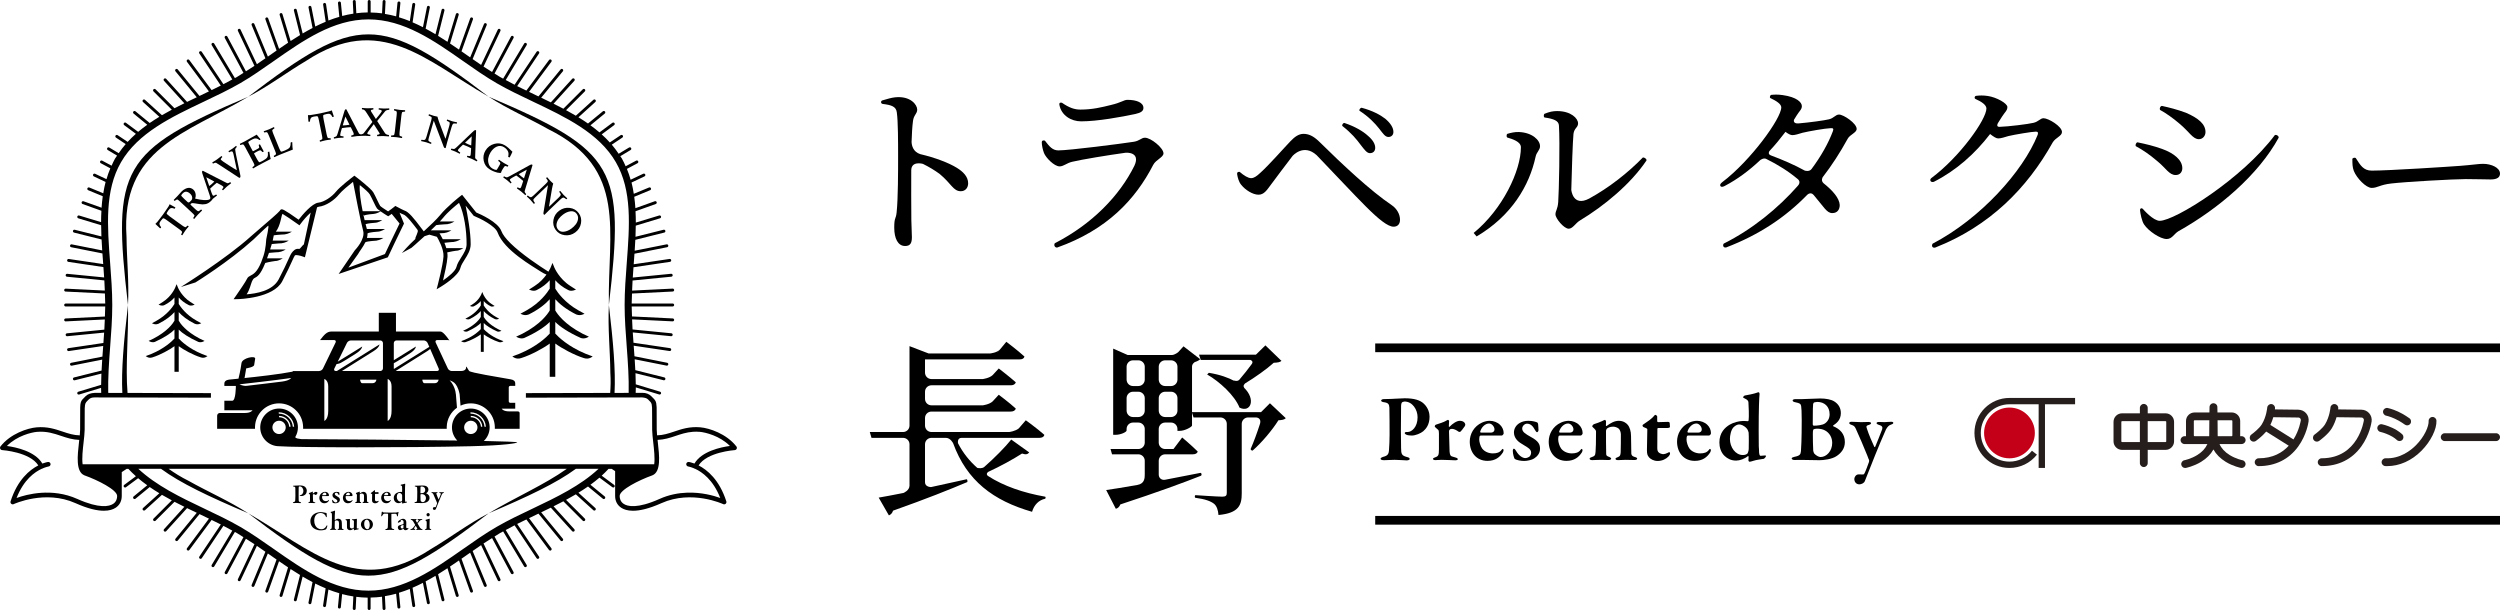 <?xml version="1.0" encoding="UTF-8"?>
<svg id="_レイヤー_2" data-name="レイヤー 2" xmlns="http://www.w3.org/2000/svg" width="286.895" height="70" viewBox="0 0 286.895 70">
  <defs>
    <style>
      .cls-1 {
        fill: #c40018;
      }

      .cls-2 {
        fill: #251e1c;
      }

      .cls-3 {
        fill: none;
        stroke: #000;
        stroke-miterlimit: 10;
      }
    </style>
  </defs>
  <g id="_レイヤー_1-2" data-name="レイヤー 1">
    <g>
      <g>
        <g>
          <g>
            <path d="M109.815,19.264c-.967-.598-2.535-1.181-4.216-1.578-.814-.27-.97-.979-.988-1.39.028-.878.075-1.759.162-2.411.084-.696.485-.823.485-1.308,0-.548-.764-1.584-2.51-1.413-.441.043-.928.19-1.498.359l0.0 0c-.082.028-.141.105-.141.197,0,.112.089.204.2.208,1.008.126,1.524.299,1.608.966.148,1.034.148,3.418.148,5.126,0,1.519,0,4.789-.169,6.35-.084.844-.274.511-.274,1.751,0,1.24.422,2.11,1.245,2.11.57,0,.781-.295.781-1.013,0-.338-.042-.992-.063-1.962-.016-1.645-.02-3.967-.011-5.698.002-1.127,1.303-.762,1.34-.752.736.366,1.363.747,1.92,1.155,1.35,1.118,1.561,1.983,2.426,1.983.548,0,.844-.422.844-.907,0-.759-.57-1.329-1.287-1.772Z"/>
            <g>
              <path d="M124.066,13.926c1.878,0,4.641-.506,6.223-.844.675-.148.928-.359.928-.696,0-.612-.781-.928-1.835-.928-.422,0-.696.316-1.899.591-1.013.253-2.11.527-3.502.527-.675,0-1.287-.211-2.11-.781,0,0-.371-.129-.295.253.228,1.201,1.35,1.878,2.489,1.878Z"/>
              <path d="M131.387,15.804c-.401,0-.612.359-1.266.464-1.498.232-7.426.991-8.67.991-.675,0-1.034-.464-1.54-1.118,0,0-.359-.124-.359.19,0,.314.105.844.253,1.224.211.548,1.181,1.54,1.793,1.54.464,0,.802-.38,1.435-.527,1.115-.266,4.16-.769,6.152-1.042.012-.001,1.757-.134.992,1.502-1.709,3.445-4.835,6.673-9.127,8.885,0,0-.129.175-.008.36.121.185.304.125.304.125,5.675-2.025,8.924-5.464,10.991-9.472.316-.612,1.181-.865,1.181-1.329,0-.612-1.435-1.793-2.131-1.793Z"/>
            </g>
            <g>
              <path d="M156.15,16.627c.443.57.717.949,1.055.949.359,0,.591-.211.612-.57.021-.443-.253-.928-.823-1.413-.57-.527-1.498-1.076-2.7-1.477,0,0-.075-.048-.19.089-.115.137-.064.248-.064.248,1.055.823,1.624,1.519,2.11,2.173Z"/>
              <path d="M158.259,14.749c.464.591.696.97,1.076.97.338,0,.57-.232.57-.57,0-.506-.338-1.013-.928-1.519-.57-.443-1.456-.928-2.721-1.266,0,0-.103.011-.189.114-.086.103-.065.224-.065.224,1.076.696,1.772,1.435,2.257,2.046Z"/>
              <path d="M159.715,23.546c-2.468-1.667-5.633-4.641-8.354-7.32-.654-.633-1.202-.865-1.772-.865-.548,0-1.013.338-1.477.823-.675.696-2.489,2.764-3.481,3.65-.443.422-.759.612-1.055.612-.338,0-.823-.295-1.308-.717,0,0-.348-.082-.295.274.053.356.19.886.464,1.202.464.591,1.329,1.139,1.983,1.139.633,0,.949-.506,1.435-1.16.583-.783,1.706-2.29,2.474-3.284.01-.011,1.266-1.471,2.773-.084,1.639,1.696,4.467,4.725,5.638,5.878,1.477,1.477,2.531,2.321,3.185,2.321.464,0,.738-.295.738-.802,0-.633-.38-1.287-.949-1.667Z"/>
            </g>
            <g>
              <path d="M188.807,18.161c-.187-.127-.284-.079-.284-.079-1.674,1.725-3.876,3.462-6.151,4.704-1.88.989-2.052-.992-2.053-.996.05-2.226.169-5.614.251-6.429.084-.675.527-.717.527-1.202,0-.57-.807-1.413-2.405-1.413-.485,0-.886.084-1.456.316,0,0-.072.064-.072.23s.093.192.093.192c1.055.148,1.624.38,1.645.928.127,2.025,0,7.616-.084,8.776-.063.844-.316.992-.316,1.413,0,.464.97,1.645,1.519,1.645.464,0,.781-.633,1.266-.928,2.806-1.688,5.844-4.198,7.658-6.898,0,0,.05-.131-.138-.259Z"/>
              <path d="M174.325,15.15c-.506-.022-.991.105-1.35.211,0,0-.075.042-.079.212s.079.21.079.21c.57.169,1.561.464,1.561,1.118,0,2.7-2.11,7.13-5.422,9.831l.338.401c4.008-2.363,6.054-5.822,6.772-9.156.105-.527.506-.738.506-1.202,0-.696-.892-1.558-2.405-1.624Z"/>
            </g>
            <path d="M211.039,13.146c-.401,0-.591.422-1.16.548-.454.118-2.275.369-3.465.467-.711.061-.535-.425-.535-.425h-0c.097-.153.192-.305.287-.463.316-.527.612-.696.612-1.097,0-.422-.558-1.036-2.215-1.266-.529-.073-.928-.063-1.308-.021,0,0-.082.018-.129.158s.024.2.024.2c.717.338,1.266.696,1.266,1.076,0,1.266-3.502,6.097-6.751,8.565,0,0-.373.251-.231.465s.547-.043.547-.043c1.433-.755,2.795-1.778,4.021-2.937l-.001.001s.376-.29.675-.143c1.36.672,2.586,1.439,3.678,2.363.092.089.289.347-.021.71-2.277,2.588-5.238,5.009-8.522,6.652,0,0-.128.153-.037.324s.312.119.312.119c3.834-1.465,6.846-3.504,9.31-6.043l-0.0.001s.384-.394.736.022c1.175,1.376,1.513,2.094,2.148,2.075.527,0,.844-.359.844-.928-.037-.783-.816-1.665-1.841-2.485-.001-.001-.001-.001-.002-.002-.01-.008-.019-.016-.027-.024-.322-.298-.087-.676-.087-.676l-.003.001c1.058-1.368,1.999-2.826,2.868-4.409.274-.506,1.034-.696,1.034-1.139,0-.633-1.498-1.645-2.025-1.645ZM210.343,15.045c-.519,1.384-1.354,2.873-2.456,4.355-.268.353-.778.175-.778.175l.001.001c-1.168-.649-2.584-1.259-3.896-1.746l.002 0c-.406-.153-.155-.498-.155-.498l-.001.001c.661-.707,1.274-1.456,1.84-2.204.295.232.591.38.781.38.338,0,.738-.148,1.181-.274.696-.169,2.574-.506,3.249-.527.232-.021.338.063.232.338Z"/>
            <path d="M234.517,13.568c-.38,0-.591.401-1.16.527-.543.141-2.89.435-3.911.462-.438-.003-.157-.445-.157-.445l-.001 0c.162-.24.317-.483.463-.734.338-.527.612-.696.612-1.097,0-.422-1.245-1.118-2.236-1.266-.548-.084-.949-.063-1.329-.021,0,0-.147.001-.185.152-.038.151.079.206.079.206.717.316,1.266.696,1.266,1.097,0,1.245-3.017,5.527-6.329,7.995,0,0-.184.139-.082.325.101.186.378.096.378.096,2.553-1.287,4.747-3.249,6.455-5.485.38.295.696.506.928.506.338,0,.738-.148,1.181-.274.717-.169,2.7-.506,3.143-.506.211,0,.295.084.211.359-1.688,4.24-6.624,9.662-12.046,12.489,0,0-.157.19-.039.367.117.176.356.076.356.076,6.202-2.447,10.506-6.772,13.459-12.067.338-.548,1.055-.717,1.055-1.181,0-.654-1.561-1.582-2.11-1.582Z"/>
            <g>
              <path d="M250.124,14.201c1.118.928,1.519,1.772,2.215,1.772.443,0,.759-.38.759-.823,0-.907-.823-1.603-2.257-2.215-1.013-.38-1.983-.612-2.742-.781,0,0-.134,0-.211.171-.077.171,0,.293,0,.293.633.338,1.477.928,2.236,1.582Z"/>
              <path d="M249.68,20.086c.527,0,.759-.401.759-.781,0-.949-.97-1.73-2.321-2.215-1.013-.359-1.814-.548-2.827-.759,0,0-.094-.001-.175.163s-.015.28-.015.28c.823.443,1.561.949,2.405,1.667,1.055.844,1.413,1.645,2.173,1.645Z"/>
              <path d="M261.333,15.532c-.193-.101-.282-.023-.282-.023-3.755,5.021-11.476,9.831-13.206,9.831-.738,0-1.851-1.264-1.941-1.371s-.344-.109-.316.19.19,1.202.464,1.603c.506.759,1.856,1.667,2.595,1.667.612,0,.844-.591,1.329-.886,4.662-2.616,9.198-6.497,11.518-10.738,0,0,.032-.171-.161-.272Z"/>
            </g>
            <path d="M284.954,18.8c-.527,0-1.224.127-2.637.232-1.055.084-8.164.548-10.147.548-.949,0-1.308-.633-1.793-1.392,0,0-.042-.135-.264-.074-.222.061-.158.201-.158.201,0,.443,0,.886.169,1.308.316.802,1.392,1.941,2.046,1.941.675,0,.928-.359,2.236-.506,1.582-.19,7.173-.506,8.565-.506,1.35,0,2.088.042,2.848.042s1.076-.253,1.076-.675c0-.675-.991-1.118-1.941-1.118Z"/>
          </g>
          <g>
            <path d="M119.933,56.996c-2.497-.443-4.731-1.204-6.549-2.369-.317-.248.019-.474.019-.474l-0.0 0c1.445-.664,2.897-1.474,3.883-2.105.456.152.651.087.825-.13l-2.062-1.476c-.671.844-1.901,2.094-3.091,3.137-.238.209-.629.154-.808.114-.895-.785-1.645-1.724-2.211-2.827-.008-.043-.104-.619.411-.619h8.932c.282,0,.521-.109.564-.347-.803-.716-2.127-1.671-2.127-1.671l-.801.927c-.385.331-1.098.421-1.098.421h-8.93c-.407,0-.737-.33-.737-.737v-.872c0-.407.33-.737.737-.737h9.093c.304,0,.521-.109.586-.347-.76-.694-1.953-1.584-1.953-1.584l-.702.763c-.375.356-1.132.452-1.132.452h-5.892c-.407,0-.737-.33-.737-.737v-.825c0-.407.33-.737.737-.737h9.093c.304,0,.521-.109.586-.347-.76-.673-1.953-1.584-1.953-1.584l-.702.763c-.375.356-1.132.452-1.132.452h-5.892c-.407,0-.737-.33-.737-.737v-1.52h10.851c.304,0,.499-.087.564-.326-.781-.716-2.083-1.693-2.083-1.693l-1.107,1.339.355-.452c-.286.365-1.104.452-1.104.452h-7.063l-2.192-.84v9.118c0,.407-.33.737-.737.737h-3.82l.195.67h3.625c.407,0,.737.33.737.737v4.749c0,.557-.689.835-.692.837-1.203.238-2.186.425-2.845.535l1.172,2.04c.217-.087.391-.26.477-.543,3.863-1.367,6.554-2.452,8.507-3.277,0,0,.057-.058.021-.198-.037-.14-.086-.128-.086-.128-1.414.312-2.796.624-4.082.897-.007 0-.692.001-.692-.554v-4.358c0-.407.33-.737.737-.737h1.66c.535,0,.831.622.831.622l-0-.001c1.568,4.304,4.599,6.58,9.055,7.865.239-.803.781-1.345,1.497-1.497,0,0,.058-.03.058-.133,0-.103-.058-.105-.058-.105ZM103.709,56.564l.664-.132c-.228.046-.449.09-.664.132ZM106.821,55.901c-.226.048-.449.095-.668.14l.668-.14Z"/>
            <g>
              <path d="M143.49,41.306s.372.112.187.434c-.433.598-.94,1.234-1.452,1.834-.254.274-.668.061-.668.061l.13.098c-.733-.393-1.663-.737-2.961-.952l-.196.196c1.41.803,3.168,2.409,3.711,3.798,1.252.637,1.953-.919.502-2.303l.05.02c-.224-.238.089-.484.089-.484l-.018.004c1.205-.733,2.496-1.651,3.305-2.381.476-.021.716-.065.889-.217l-1.845-1.78-1.085,1.064h-6.532l.196.608h5.696Z"/>
              <path d="M145.736,46.275l-1.021,1.021h-7.92v-5.245c.018-.343.298-.472.298-.472l-.041-.007c.308-.095.557-.217.676-.353l-1.91-1.475-.912.998.301-.33s-.384.33-.757.33h-5.034l-1.67-.737v9.895h.238c.651,0,1.302-.326,1.302-.499v-.174c0-.407.33-.737.737-.737h.61c.407,0,.737.33.737.737v1.564c0,.407-.33.737-.737.737h-3.191l.173.607h3.018c.407,0,.737.33.737.737v1.556c0,.407-.001,1.066-.822,1.218-1.533.271-2.812.481-3.605.59l1.106,2.15c.217-.044.413-.217.52-.499,4.233-1.39,7.184-2.474,9.267-3.298,0,0,.079-.096.047-.203-.033-.105-.112-.123-.112-.123-1.391.275-2.762.543-4.063.791-.404.075-.733-.19-.733-.596v-1.585c0-.407.33-.737.737-.737h3.169c.303,0,.52-.108.564-.325-.674-.674-1.78-1.607-1.78-1.607l-.998,1.324h-.956c-.407,0-.737-.33-.737-.737v-1.564c0-.407.33-.737.737-.737h.674c.407,0,.737.33.737.737v.217h.261c.607,0,1.388-.455,1.411-.607v-1.476l.173.543h3.081c.408,0,.737.33.737.737v7.921c0,.303-.108.434-.52.434-.52,0-3.081-.173-3.081-.173,0,0-.064.007-.068.153-.004.147.068.15.068.15,1.15.152,1.757.391,2.148.695.303.26.455.716.499,1.28,2.344-.217,2.669-1.15,2.669-2.474v-7.986c0-.407.33-.737.737-.737h.848c.404,0,.651.262.51.73-.319.997-.729,2.114-1.075,2.894,0,0,.009.085.085.139.075.054.153.034.153.034,1.041-.912,2.279-2.387,2.951-3.471.413-.023.674-.065.847-.24l-1.822-1.714ZM131.37,47.122c0,.408-.33.737-.737.737h-.61c-.407,0-.737-.329-.737-.737v-1.432c0-.407.33-.737.737-.737h.61c.407,0,.737.33.737.737v1.432ZM131.37,43.564c0,.407-.33.737-.737.737h-.61c-.407,0-.737-.33-.737-.737v-1.478c0-.407.33-.737.737-.737h.61c.407,0,.737.33.737.737v1.478ZM135.123,47.122c0,.408-.33.737-.737.737h-.674c-.407,0-.737-.329-.737-.737v-1.432c0-.407.33-.737.737-.737h.674c.407,0,.737.33.737.737v1.432ZM135.123,43.564c0,.407-.33.737-.737.737h-.674c-.407,0-.737-.33-.737-.737v-1.478c0-.407.33-.737.737-.737h.674c.407,0,.737.33.737.737v1.478Z"/>
            </g>
          </g>
        </g>
        <g>
          <path d="M56.078,11.102c2.191,1.422,4.606,2.458,6.854,3.728,9.17,4.536,6.783,11.774,6.941,20.172,1.842-15.737.857-17.671-13.796-23.9Z"/>
          <path d="M56.078,58.903c-2.325,1.196-4.412,2.798-6.636,4.111-8.494,5.58-13.696.077-20.957-4.111,12.492,9.533,15.084,9.556,27.593,0Z"/>
          <path d="M14.519,27.201c-.68-10.223,6.736-11.796,13.965-16.099-14.622,6.226-15.647,8.134-13.795,23.9.136-2.607-.144-5.217-.17-7.801Z"/>
          <path d="M28.484,11.103c2.325-1.196,4.412-2.798,6.636-4.112,8.496-5.579,13.695-.077,20.957,4.111-12.492-9.532-15.083-9.556-27.593.001Z"/>
          <path d="M30.764,25.911c.166-.142-.21,1.545-.21,1.547-.066.941-.142,1.553-.575,2.622-.469,1.158-.917,1.389-1.214,1.542-.161.083-.328.168-.413.365-.13.298-.974,1.529-1.288,1.977l-.262.374.457-.009c.167-.003,4.1-.098,5.132-2.051.55-1.042.885-1.783,1.107-2.273.164-.361.273-.601.351-.706.093-.064.525.003.897.139l.244.09,1.396-5.74c.073-.035.14-.058.198-.065.856-.096,1.815-.784,2.319-1.415.325-.406,1.158-1.083,1.608-1.437.22,1.16.887,4.638,1.16,5.598.28.99-.922,2.221-.934,2.233l-.015.016-1.861,2.722,5.647-1.911.749-1.585,1.104-2.283-.508-1.246c.183.092.351.171.425.191.376.098,1.199,1.191,1.641,1.78.157.208-.341.917-.247,1.034-.811.734-1.541,1.607-1.556,1.62l1.099-.598c.071-.06.534-.442,1.505-1.337l.55-.175.868.245c.173.292.814,1.433.755,2.266-.071,1.012-.639,3.186-.644,3.207l-.145.552.489-.294c.205-.123,2.01-1.231,2.239-2.153.081-.32.285-.642.502-.983.316-.497.674-1.061.679-1.726.008-1.348-.342-3.284-.58-4.441l.93,1.166.057.023c.649.263,2.399,1.114,2.684,1.893.75,2.048,4.013,3.861,4.97,4.493.228.151.442.255.639.332-.295.411-.734.907-1.351,1.302l-.651.419s.514.269.892.052c.643-.319,1.144-.733,1.483-1.123v.966c-.266.435-1.084,1.607-2.656,2.49l-.701.386s.454.286.915.092l.004.009c1.181-.583,1.971-1.234,2.438-1.763v1.286c-.244.427-1.051,1.584-3.135,2.671l-.719.339s.453.321.923.153c1.425-.643,2.403-1.301,2.931-1.84v1.335c-.351.384-1.457,1.47-3.464,2.306l-.823.313s.404.392.993.196c1.143-.353,2.601-1.154,3.294-1.673v3.82h.637v-3.82c.694.519,2.15,1.32,3.294,1.673.588.197.993-.196.993-.196l-.823-.313c-2.007-.835-3.113-1.922-3.464-2.306v-1.335c.528.539,1.506,1.197,2.93,1.84.47.168.924-.153.924-.153l-.718-.339c-2.085-1.086-2.891-2.244-3.136-2.67v-1.286c.467.528,1.257,1.179,2.437,1.763l.003-.009c.462.194.915-.092.915-.092l-.7-.386c-1.572-.883-2.391-2.055-2.656-2.49v-.966c.339.391.84.804,1.482,1.123.379.216.894-.052.894-.052l-.653-.419c-1.283-.821-1.816-2.086-1.821-2.098l-.221-.542-.221.542c-.002.005-.081.191-.247.463-.54-.341-1.276-.822-2.036-1.369-1.915-1.377-3.077-2.513-3.359-3.284-.386-1.054-2.454-1.959-2.89-2.141l-1.619-2.031-.181.14c-.064.049-1.559,1.215-2.368,2.22-.343.427-1.103,1.156-1.849,1.84-.1-.126-.225-.293-.342-.448-.745-.991-1.402-1.822-1.893-1.949-.086-.026-.528-.252-.889-.448l-.141-.077-.121.104c-.184.159-.525.399-.708.526-.406-.254-.839-.546-.909-.631-.057-.072-.221-.416-.354-.694-.153-.322-.313-.655-.44-.869-.267-.452-1.846-1.662-2.025-1.799l-.141-.107-.14.107c-.061.046-1.5,1.137-1.989,1.747-.44.55-1.312,1.165-2.008,1.244-.729.082-1.831,1.403-2.262,1.955-1.799-1.278-1.897-1.232-2.031-1.169-.06.028-.105.079-.126.141-.162.226-1.445,1.325-2.219,1.986-.467.399-.869.744-1.103.955-2.848,2.576-7.984,5.778-8.036,5.81l1.668-.52c.052-.032,3.802-2.34,6.679-4.944.229-.207,1.198-1.168,1.662-1.565ZM50.067,25.833c.491-.075,1.357-.111,1.386-.114l-.097-.01c.412-.031.797-.296.797-.296h-1.675c.141-.15.269-.29.363-.406.567-.706,1.36-1.34,1.836-1.729.6,1.267.876,3.201.867,4.764-.003.531-.31,1.014-.606,1.48-.227.357-.463.726-.56,1.12-.119.474-.93,1.126-1.538,1.548.178-.733.462-1.985.514-2.716.012-.164-.003-.337-.029-.511.382-.096.953-.182.98-.184.438,0,.868-.305.868-.305h-1.957c-.062-.213-.136-.419-.218-.611.44-.069,1.12-.102,1.149-.104l-.081-.009c.417-.026.809-.297.809-.297h-2.061c-.168-.339-.314-.573-.329-.596l-.045-.071-.024-.009c.342-.025.641-.038.658-.039l-.081-.009c.416-.026.809-.297.809-.297h-2.359c.219-.206.427-.408.622-.601ZM49.43,26.447l.012.016-.022-.007c.003-.003.006-.007.009-.009ZM44.421,24.74l.128.078.124-.084c.018-.012-.003.019.277-.192l.901,1.105-1.014,2.099-.665,1.409-4.195,1.56,1.109-1.555c.161-.313.576-.797.848-1.373v.012c.196-.128,1.335-.189,1.373-.191l-.099-.011c.41-.031.795-.295.795-.295h-1.892c.045-.172.073-.349.069-.531l.007.008c.197-.128,1.082-.189,1.12-.191.438,0,.868-.305.868-.305h-2.074c-.041-.145-.091-.339-.147-.561.29-.102 1-.152,1.035-.154.437,0,.868-.305.868-.305h-2.015c-.049-.206-.098-.425-.147-.656l.096.129c.197-.128,1.083-.189,1.12-.191l-.034-.004c.391-.02.751-.253.799-.286.278.195.607.402.747.487ZM41.289,21.239c.605.482,1.016.849,1.145,1.067.117.197.278.535.421.833.197.415.323.674.408.782.06.075.219.195.394.318h-2.039c-.216-1.065-.394-2.245-.329-3.001ZM31.983,28.923c.417-.026.809-.296.809-.296h-1.793c.071-.219.133-.426.189-.622.499-.06,1.2-.091,1.225-.093l-.08-.009c.417-.026.809-.296.809-.296h-1.847c.059-.238.102-.442.125-.604.494-.073,1.343-.109,1.371-.111l-.097-.01c.412-.031.797-.296.797-.296h-1.838c.554-.714.622-1.88.767-2.044.312.176,1.08.698,1.76,1.184l.185.132.137-.181c.328-.438.691-.864,1.153-1.284l-.789,3.671c-.084-.024-.428.522-.531.502-.449-.088-.706.254-.855.448-.111.145-.222.392-.408.801-.219.485-.552,1.217-1.096,2.247-.713,1.348-2.627,1.63-3.676,1.715.356-.518.479-1.17.603-1.456.018-.041.143-.328.271-.394.335-.174.698-.355,1.232-1.672.01-.025.019-.05.029-.075.354-.113,1.104-.225,1.136-.227.438,0,.868-.306.868-.306h-1.798c.078-.211.153-.419.223-.625.497-.058,1.171-.088,1.196-.09l-.081-.009Z"/>
          <path d="M84.5,51.226c-1.123-1.443-3.092-2.101-4.141-2.19-1.231-.105-2.137.201-3.013.497-.64.216-1.252.411-1.941.425-.022-.235-.038-.454-.041-.646-.009-.537-.007-1.047-.005-1.523.002-.425.003-.736-.003-.983,0-.001.001,0,.001-.001.004-.01-.003-.021-.002-.032-.001-.027-.003-.048-.003-.073-.003-.008.002-.016-.002-.024-.031-.676-.153-.751-.609-1.209-.256-.256-.614-.399-1.032-.385-.045,0-.313.001-.76.001.007-.208.018-.415.018-.626l2.681.813c.016.005.032.007.048.007.072,0,.138-.047.161-.119.027-.088-.023-.182-.112-.209l-2.786-.845c-.005-.425-.013-.85-.032-1.277l3.226.808c.014.003.028.005.041.005.075,0,.143-.051.162-.127.023-.09-.032-.181-.122-.204l-3.327-.833c-.021-.415-.043-.83-.072-1.246l3.659.728c.01.003.022.003.033.003.078,0,.148-.055.164-.135.018-.09-.041-.179-.132-.197l-3.749-.746c-.027-.373-.054-.747-.082-1.118-.003-.031-.004-.063-.007-.094l4.115.611c.008.001.016.002.024.002.082,0,.153-.06.166-.143.014-.092-.05-.177-.141-.19l-4.187-.621c-.029-.392-.056-.787-.083-1.183l4.396.433c.005.001.011.001.016.001.085,0,.159-.065.167-.152.009-.092-.058-.174-.151-.183l-4.453-.439c-.024-.389-.036-.771-.053-1.158l4.649.228h.009c.089,0,.163-.069.168-.159.005-.092-.067-.171-.159-.176l-4.677-.23c-.014-.383-.035-.769-.037-1.146h4.705c.092,0,.168-.075.168-.168,0-.093-.075-.168-.168-.168h-4.705c.002-.377.023-.763.037-1.146l4.677-.23c.092-.005.164-.083.159-.176-.005-.093-.085-.168-.176-.159l-4.649.228c.017-.388.029-.769.054-1.158l4.452-.438c.092-.009.16-.091.151-.183s-.09-.158-.183-.151l-4.396.433c.026-.395.052-.79.082-1.182l4.187-.621c.091-.013.155-.099.141-.19-.013-.092-.099-.154-.19-.142l-4.114.61c.002-.029.004-.06.006-.088.028-.373.055-.749.082-1.124l3.749-.746c.091-.018.15-.106.132-.197-.018-.091-.105-.151-.197-.132l-3.659.728c.028-.415.05-.831.072-1.246l3.326-.833c.09-.022.145-.113.122-.203-.022-.09-.113-.145-.203-.122l-3.225.808c.018-.428.027-.853.031-1.277l2.786-.845c.089-.027.139-.121.112-.21-.027-.088-.121-.139-.209-.111l-2.681.813c.001-.437-.015-.869-.036-1.301l2.325-.832c.087-.031.132-.127.102-.214-.031-.087-.128-.133-.214-.102l-2.227.797c-.029-.442-.075-.877-.134-1.308l1.827-.757c.086-.035.126-.133.091-.219s-.134-.126-.219-.091l-1.751.726c-.069-.438-.149-.871-.258-1.295l1.491-.706c.084-.039.12-.14.08-.223-.039-.084-.14-.119-.223-.08l-1.451.687c-.121-.422-.259-.837-.428-1.242l1.223-.654c.082-.043.113-.145.069-.227-.044-.082-.145-.113-.227-.069l-1.211.647c-.134-.294-.258-.591-.422-.873-.058-.1-.131-.185-.191-.282l1.183-.71c.08-.048.105-.151.058-.23-.047-.08-.151-.105-.23-.058l-1.2.719c-.244-.366-.505-.717-.787-1.046l1.216-.813c.077-.051.098-.155.046-.232-.051-.077-.155-.098-.233-.047l-1.257.84c-.294-.324-.603-.635-.93-.928l1.43-1.06c.075-.055.09-.161.035-.235-.055-.075-.16-.09-.235-.035l-1.487,1.103c-.332-.284-.676-.555-1.034-.814l1.642-1.348c.072-.059.082-.165.024-.237-.059-.071-.164-.082-.237-.023l-1.711,1.403c-.356-.248-.721-.485-1.096-.714l1.941-1.759c.069-.062.074-.168.012-.237-.062-.068-.168-.073-.237-.011l-2.013,1.825c-.369-.218-.744-.429-1.124-.634l2.158-2.158c.066-.066.066-.172,0-.237s-.172-.066-.237,0l-2.228,2.228c-.372-.195-.748-.386-1.126-.573l2.387-2.634c.062-.069.057-.175-.011-.237-.069-.062-.175-.057-.237.012l-2.451,2.703c-.369-.18-.738-.359-1.109-.535l2.49-3.034c.058-.072.048-.178-.024-.237s-.178-.048-.236.024l-2.543,3.098c-.086-.041-.172-.082-.257-.123-.273-.13-.548-.265-.822-.397l2.565-3.458c.055-.075.039-.18-.035-.235-.074-.055-.18-.04-.235.035l-2.603,3.509c-.353-.17-.704-.337-1.054-.512l2.508-3.754c.052-.077.031-.181-.046-.233-.077-.052-.181-.031-.233.046l-2.527,3.782c-.347-.176-.682-.359-1.017-.542l2.404-4.011c.048-.079.022-.183-.058-.23-.079-.047-.182-.022-.23.058l-2.413,4.026c-.114-.064-.238-.122-.351-.187-.212-.123-.423-.269-.635-.399l2.181-4.081c.044-.082.013-.183-.069-.227-.081-.044-.183-.013-.227.069l-2.17,4.06c-.326-.205-.651-.398-.978-.617l1.939-4.098c.039-.084.004-.184-.08-.223-.084-.04-.184-.004-.223.08l-1.915,4.049c-.32-.218-.647-.445-.973-.672l1.614-3.895c.035-.086-.005-.184-.091-.219-.085-.035-.183.005-.219.091l-1.586,3.828c-.113-.079-.221-.152-.336-.233-.219-.153-.44-.305-.659-.459l1.314-3.671c.031-.087-.014-.183-.102-.214-.087-.031-.183.014-.214.101l-1.283,3.585c-.341-.237-.685-.468-1.031-.7l.994-3.277c.027-.088-.023-.182-.111-.209-.089-.027-.182.024-.21.112l-.964,3.18c-.356-.235-.715-.461-1.077-.685l.727-2.903c.023-.09-.031-.181-.122-.203-.09-.022-.181.032-.203.122l-.701,2.799c-.373-.225-.751-.435-1.132-.639l.482-2.42c.018-.091-.041-.18-.132-.197-.091-.019-.18.041-.197.132l-.461,2.317c-.391-.202-.788-.385-1.189-.558l.301-2.036c.014-.092-.049-.177-.141-.191-.092-.012-.177.05-.191.142l-.288,1.942c-.408-.166-.823-.307-1.242-.437l.161-1.632c.009-.092-.058-.174-.151-.183-.092-.007-.174.059-.183.151l-.153,1.555c-.421-.119-.851-.204-1.286-.278l.07-1.42c.005-.093-.067-.172-.159-.176-.093-.007-.172.066-.176.159l-.067,1.369c-.427-.06-.866-.083-1.308-.093V.168c0-.092-.075-.168-.168-.168-.092,0-.168.075-.168.168v1.257c-.444.004-.879.039-1.309.094l-.067-1.358c-.005-.093-.085-.166-.176-.159-.092.004-.164.083-.159.176l.068,1.386c-.436.067-.866.156-1.287.269l-.149-1.512c-.009-.092-.091-.159-.183-.151-.092.009-.16.092-.151.183l.155,1.579c-.421.124-.839.259-1.248.422l-.278-1.874c-.014-.092-.099-.155-.191-.142-.092.014-.155.099-.142.191l.292,1.968c-.402.17-.802.347-1.195.546l-.445-2.238c-.018-.091-.106-.151-.197-.132-.091.018-.15.106-.132.197l.465,2.34c-.382.202-.763.41-1.137.632l-.679-2.712c-.023-.09-.113-.144-.204-.122-.09.022-.144.113-.122.203l.705,2.815c-.363.222-.725.446-1.082.681l-.937-3.089c-.027-.088-.121-.139-.209-.112s-.139.121-.112.209l.967,3.187c-.347.231-.693.463-1.035.7l-1.251-3.495c-.031-.087-.127-.132-.214-.101-.087.031-.133.127-.102.214l1.281,3.58c-.263.183-.528.366-.79.55-.071.05-.139.095-.21.145l-1.55-3.741c-.035-.086-.134-.126-.219-.091-.085.035-.126.134-.09.219l1.577,3.808c-.328.229-.655.455-.977.675l-1.875-3.964c-.04-.084-.14-.12-.223-.08-.084.039-.12.14-.08.223l1.898,4.014c-.326.22-.654.418-.979.625l-2.129-3.983c-.044-.082-.145-.113-.227-.069-.081.044-.112.145-.069.227l2.141,4.005c-.252.157-.504.33-.757.476-.073.042-.154.079-.227.121l-2.374-3.96c-.047-.08-.15-.105-.23-.058-.079.047-.105.151-.058.23l2.365,3.946c-.334.185-.674.366-1.02.544l-2.485-3.718c-.052-.077-.155-.098-.233-.046-.077.051-.098.155-.047.233l2.466,3.69c-.35.177-.7.348-1.054.519l-2.56-3.451c-.055-.075-.16-.09-.235-.035-.074.055-.09.16-.035.235l2.521,3.4c-.315.151-.63.307-.943.455-.047.022-.093.045-.14.067l-2.497-3.043c-.059-.072-.164-.083-.236-.024-.072.059-.083.164-.024.237l2.445,2.979c-.372.177-.743.354-1.114.535l-2.399-2.648c-.062-.069-.168-.073-.237-.012-.069.062-.074.168-.012.237l2.337,2.578c-.38.187-.759.377-1.132.572l-2.172-2.171c-.066-.066-.172-.066-.237,0s-.066.172,0,.237l2.102,2.101c-.383.204-.762.413-1.133.631l-1.947-1.765c-.069-.062-.175-.057-.237.011-.062.069-.057.175.012.237l1.875,1.7c-.378.228-.748.464-1.107.711l-1.635-1.341c-.071-.059-.177-.048-.236.023s-.048.178.023.237l1.567,1.285c-.362.258-.71.528-1.046.811l-1.4-1.038c-.074-.055-.179-.04-.235.035-.055.074-.039.18.035.235l1.341.995c-.332.294-.645.602-.944.926l-1.155-.772c-.077-.052-.181-.031-.233.047-.051.077-.031.181.047.232l1.115.745c-.287.33-.552.68-.801,1.045l-1.084-.65c-.08-.048-.183-.022-.231.058-.047.079-.022.182.058.23l1.069.64c-.077.12-.167.227-.239.351-.151.26-.263.535-.389.804l-1.082-.578c-.082-.044-.183-.013-.227.069-.044.081-.012.183.069.227l1.094.585c-.172.405-.316.821-.44,1.244l-1.31-.62c-.083-.039-.183-.004-.223.08-.039.084-.004.184.08.223l1.35.639c-.111.425-.196.86-.267,1.299l-1.601-.663c-.085-.035-.183.005-.219.091s.005.183.09.219l1.671.692c-.061.434-.105.873-.135,1.317l-2.07-.741c-.087-.031-.183.014-.214.102s.014.183.102.214l2.164.774c-.022.434-.039.869-.039,1.308l-2.517-.763c-.088-.028-.182.023-.209.111-.027.089.023.183.111.21l2.622.795c.005.427.012.854.031,1.286l-3.06-.767c-.09-.023-.181.031-.204.122-.022.09.032.181.122.203l3.161.792c.021.417.043.835.072,1.254l-3.494-.695c-.091-.019-.179.041-.197.132-.018.09.041.179.132.197l3.584.713c.028.386.056.772.085,1.156.001.022.003.043.005.065l-3.95-.586c-.091-.012-.177.05-.191.142-.013.091.05.177.142.19l4.022.597c.03.394.056.792.083,1.19l-4.232-.417c-.093-.009-.174.058-.183.151s.058.174.15.183l4.289.422c.025.392.037.776.054,1.167l-4.486-.22c-.093-.003-.171.067-.176.159s.067.171.159.176l4.513.221c.014.386.035.774.037,1.154h-4.542c-.093,0-.168.075-.168.168,0,.092.075.168.168.168h4.542c-.002.38-.023.769-.037,1.154l-4.514.222c-.092.005-.164.083-.159.176.005.09.079.159.168.159h.008l4.486-.22c-.017.391-.029.774-.054,1.166l-4.289.423c-.092.009-.159.091-.15.183.009.087.081.152.166.152.006,0,.011-.001.017-.001l4.232-.417c-.027.398-.053.795-.083,1.191l-4.023.597c-.092.013-.155.098-.142.19.012.084.085.143.166.143.009,0,.016-.001.025-.002l3.95-.586c-.002.023-.003.047-.005.069-.029.383-.056.767-.084,1.151l-3.585.713c-.091.018-.15.107-.132.197.016.08.086.135.164.135.011,0,.022-.001.033-.003l3.494-.695c-.028.418-.05.836-.071,1.254l-3.162.792c-.09.023-.144.113-.122.204.02.076.088.127.162.127.014,0,.028-.002.041-.005l3.061-.767c-.019.43-.027.858-.031,1.286l-2.622.795c-.088.027-.138.121-.111.209.022.073.088.119.161.119.016,0,.032-.003.048-.007l2.517-.764c0,.194.01.385.017.577-.45-.001-.72-.001-.765-.001-.43.028-.776.128-1.031.385-.634.636-.628.515-.62,2.321.002.476.005.986-.005,1.523-.003.192-.019.411-.041.646-.689-.014-1.301-.209-1.941-.425-.876-.296-1.782-.602-3.013-.497-1.05.089-3.019.746-4.142,2.19-.059.077-.071.18-.031.269s.126.148.223.154c.033.002,3.19.219,4.146,1.757-.983.502-2.38,1.628-3.183,4.125-.032.099-.002.208.077.277.079.069.191.085.285.039.035-.016,3.603-1.671,7.081-.113,1.454.652,2.506.874,3.266.874.627,0,1.054-.153,1.342-.339.459-.297.71-.778.708-1.352l.001-.001v-2.741l.56-.374h.198c.276.294.561.579.864.847l-1.339.993c-.075.055-.09.16-.035.235.033.045.084.067.135.067.035,0,.07-.01.1-.033l1.397-1.036c.335.283.685.553,1.046.811l-1.563,1.283c-.071.059-.082.164-.023.237.033.04.081.061.13.061.037,0,.075-.012.106-.038l1.632-1.339c.359.247.729.484,1.107.712l-1.872,1.696c-.069.062-.074.168-.012.237.033.037.079.055.124.055.04,0,.081-.014.113-.043l1.944-1.763c.371.218.75.427,1.133.631l-2.099,2.099c-.066.066-.066.172,0,.237.033.033.076.049.119.049.043,0,.086-.016.119-.049l2.169-2.168c.374.195.752.385,1.132.572l-2.334,2.574c-.062.069-.057.175.012.237.032.029.073.043.113.043.046,0,.091-.018.124-.055l2.396-2.644c.371.18.742.358,1.114.535l-2.441,2.975c-.059.071-.048.178.024.236.031.026.069.038.106.038.048,0,.096-.021.13-.061l2.494-3.039c.048.022.096.046.143.068.312.148.626.303.94.453l-2.519,3.397c-.055.074-.039.18.035.235.03.022.066.033.1.033.051,0,.102-.024.134-.067l2.557-3.448c.354.171.704.342,1.055.518l-2.464,3.687c-.051.077-.031.181.047.233.029.019.061.028.093.028.054,0,.107-.026.14-.075l2.482-3.714c.347.178.686.359,1.02.544l-2.363,3.942c-.047.08-.022.183.058.231.028.016.057.024.086.024.057,0,.112-.029.143-.081l2.372-3.957c.074.042.157.08.229.123.253.145.504.318.755.474l-2.139,4.001c-.043.082-.012.183.069.227.026.014.052.02.079.02.06,0,.118-.032.148-.088l2.127-3.98c.324.207.652.405.979.625l-1.897,4.011c-.04.083-.004.183.08.223.023.01.048.016.071.016.063,0,.123-.035.152-.096l1.873-3.961c.322.22.648.446.977.676l-1.576,3.804c-.035.085.005.183.09.219.021.009.043.013.064.013.066,0,.128-.039.155-.104l1.548-3.737c.072.05.14.096.212.146.261.183.525.366.788.548l-1.28,3.577c-.031.087.014.183.102.214.018.007.038.01.056.01.069,0,.134-.043.158-.111l1.249-3.491c.343.237.689.468,1.035.7l-.966,3.182c-.027.088.024.182.112.209.016.005.033.007.048.007.072,0,.139-.047.161-.119l.936-3.085c.358.235.719.459,1.083.681l-.704,2.811c-.022.09.032.181.122.204.014.003.028.005.041.005.075,0,.143-.051.162-.127l.678-2.708c.375.223.755.43,1.137.632l-.465,2.336c-.018.091.041.179.132.197.011.003.022.003.033.003.079,0,.149-.055.164-.135l.444-2.234c.392.199.792.377,1.195.547l-.292,1.963c-.013.092.05.177.142.191.009.001.016.001.025.001.081,0,.153-.06.166-.143l.277-1.87c.409.162.827.297,1.248.422l-.155,1.575c-.009.092.058.174.151.183.005.001.01.001.016.001.085,0,.158-.064.166-.151l.149-1.508c.422.113.852.201,1.288.269l-.068,1.382c-.005.092.067.171.159.176h.009c.089,0,.163-.069.167-.159l.067-1.354c.43.054.865.09,1.309.094v1.251c0,.093.075.168.168.168.093,0,.168-.075.168-.168v-1.263c.442-.01.881-.033,1.309-.093l.067,1.365c.005.09.079.159.168.159h.009c.092-.005.164-.083.159-.176l-.07-1.415c.434-.074.865-.16,1.286-.278l.153,1.551c.009.086.082.151.167.151.005,0,.011,0,.016-.001.092-.009.16-.091.151-.183l-.161-1.628c.419-.13.835-.271,1.243-.438l.288,1.938c.012.083.084.143.166.143.008,0,.016,0,.025-.001.092-.014.155-.099.141-.191l-.301-2.031c.401-.174.799-.356,1.189-.559l.461,2.314c.016.08.086.135.164.135.011,0,.022-.001.033-.003.09-.018.149-.106.132-.197l-.481-2.416c.381-.204.759-.415,1.132-.639l.7,2.795c.019.076.087.127.162.127.013,0,.028-.002.041-.005.09-.022.145-.114.122-.204l-.726-2.898c.362-.223.721-.449,1.077-.685l.963,3.176c.022.072.088.119.161.119.016,0,.033-.002.049-.007.088-.027.138-.121.111-.209l-.993-3.273c.345-.231.689-.463,1.031-.7l1.282,3.582c.024.068.089.111.157.111.019,0,.038-.003.057-.01.087-.031.132-.127.102-.214l-1.312-3.667c.219-.153.44-.305.658-.459.115-.081.224-.153.338-.233l1.584,3.825c.027.064.089.104.155.104.021,0,.043-.004.064-.013.086-.035.126-.134.091-.219l-1.612-3.892c.326-.227.653-.455.973-.672l1.913,4.045c.029.06.088.096.151.096.024,0,.048-.005.072-.016.084-.04.119-.14.08-.223l-1.937-4.095c.327-.219.653-.412.978-.617l2.168,4.056c.03.056.088.088.148.088.026,0,.054-.006.079-.02.082-.044.113-.145.069-.227l-2.179-4.077c.211-.13.421-.277.634-.399.112-.065.238-.124.353-.187l2.411,4.022c.031.052.087.081.144.081.029,0,.059-.008.086-.024.08-.048.105-.151.058-.231l-2.402-4.007c.335-.183.67-.366,1.017-.542l2.525,3.778c.032.048.085.075.14.075.032,0,.064-.009.093-.028.077-.052.098-.156.046-.233l-2.506-3.75c.349-.175.701-.343,1.054-.512l2.6,3.505c.033.044.084.067.135.067.035,0,.07-.01.1-.033.075-.055.09-.161.035-.235l-2.562-3.454c.274-.131.548-.267.82-.396.086-.041.173-.083.259-.124l2.54,3.095c.033.04.081.061.13.061.037,0,.075-.012.106-.038.071-.058.082-.164.024-.236l-2.488-3.031c.371-.177.74-.355,1.109-.536l2.448,2.7c.033.037.079.055.124.055.04,0,.08-.014.113-.043.068-.062.073-.168.011-.237l-2.384-2.63c.379-.187.754-.379,1.126-.574l2.226,2.226c.033.033.076.049.119.049.043,0,.086-.016.119-.049.066-.066.066-.172,0-.237l-2.156-2.156c.381-.205.756-.415,1.124-.634l2.01,1.822c.032.029.073.043.113.043.046,0,.091-.018.124-.055.062-.069.057-.175-.012-.237l-1.938-1.756c.375-.229.74-.467,1.097-.714l1.707,1.402c.031.026.069.038.107.038.048,0,.096-.021.13-.061.058-.072.048-.178-.024-.237l-1.639-1.345c.358-.259.702-.531,1.034-.814l1.485,1.101c.03.022.066.033.1.033.052,0,.102-.023.135-.067.055-.075.04-.18-.035-.235l-1.427-1.059c.276-.248.532-.512.784-.782h.366l.391.261v2.855l.001.001c-.002.574.25,1.054.708,1.352.288.187.715.339,1.343.339.759,0,1.811-.222,3.266-.874,3.478-1.557,7.045.097,7.081.113.094.045.206.029.285-.039.079-.069.109-.178.077-.277-.804-2.498-2.2-3.623-3.182-4.125.955-1.537,4.112-1.755,4.146-1.757.098-.006.183-.066.223-.154.04-.088.028-.192-.032-.269ZM10.188,45.838c.157-.158.366-.231.658-.231h.002c.057,0,.476.001,1.166.003.136,0,.252,0,.413.001h0c2.319.005,6.899.015,11.779.026v-.524c-3.622-.008-7.076-.016-9.569-.021-.256-3.069.122-6.463.054-10.089-.498,4.258-.781,7.492-.651,10.088-.622-.001-1.162-.003-1.62-.003-.036-1.685.082-3.447.219-5.259.121-1.59.245-3.234.245-4.825s-.124-3.235-.245-4.825c-.324-4.276-.63-8.315,1.251-11.567,1.943-3.359,5.778-5.179,9.488-6.939,1.415-.672,2.878-1.365,4.205-2.133,1.28-.74,2.575-1.649,3.828-2.527,3.357-2.354,6.829-4.787,10.872-4.787s7.515,2.433,10.871,4.786c1.253.879,2.548,1.786,3.828,2.527,1.326.767,2.789,1.462,4.204,2.133,3.709,1.761,7.545,3.581,9.488,6.939,1.882,3.252,1.576,7.292,1.252,11.568-.121,1.59-.245,3.233-.245,4.824s.124,3.235.245,4.825c.137,1.812.256,3.575.219,5.259-.458.001-.999.002-1.62.003.131-2.594-.151-5.829-.651-10.088-.136,2.608.144,5.218.171,7.802.055.828.032,1.573-.02,2.287-2.501.005-6.001.013-9.674.021v.524c4.884-.01,9.469-.021,11.786-.026h0c.17-.001.295-.001.438-.001.67-.001,1.079-.002,1.135-.002.292.032.502.073.659.231.251.252.368.336.422.586h0c.02.092.031.213.038.37h0c.009.229.009.535.007.993-.003.48-.005.993.005,1.535.007.413.065.921.125,1.457.092.81.204,1.807.111,2.496H9.481c-.094-.689.018-1.687.11-2.496.06-.537.118-1.044.125-1.457.01-.542.008-1.055.005-1.535-.002-.413-.003-.708.003-.93h0c.005-.157.015-.271.031-.366.048-.301.162-.381.432-.652ZM12.974,57.829c-.431.279-1.537.577-4.108-.574-2.905-1.301-5.784-.534-6.965-.107.822-2.104,2.084-2.986,2.897-3.355.023-.004.047-.005.069-.014.012-.005.014-.019.024-.025.38-.162.654-.217.687-.222.143-.02.242-.153.222-.296s-.153-.24-.296-.223c-.033.005-.282.046-.645.183-.828-1.418-3.047-1.882-4.068-2.017,1.158-1.177,2.844-1.569,3.448-1.62,1.123-.096,1.976.193,2.801.472.638.216,1.301.426,2.053.451-.009.081-.016.156-.026.239-.181,1.596-.387,3.405.611,3.824.003.001.005-.001.008,0s.003.004.005.005c1.556.559,3.749,1.663,3.751,2.367.001.277-.079.659-.47.913ZM61.186,58.335c-1.415.671-2.878,1.365-4.205,2.133-1.28.74-2.575,1.649-3.828,2.527-3.357,2.354-6.829,4.787-10.872,4.787s-7.515-2.433-10.871-4.787c-1.253-.878-2.548-1.786-3.828-2.527-1.327-.768-2.79-1.462-4.205-2.133-2.702-1.282-5.449-2.616-7.503-4.535h2.603c2.238,1.647,5.458,3.169,10.007,5.103-2.191-1.422-4.606-2.458-6.854-3.728-.872-.431-1.605-.896-2.278-1.375h45.693c-2.553,1.82-5.77,3.199-8.967,5.103,4.546-1.936,7.767-3.456,10.006-5.103h2.603c-2.053,1.918-4.8,3.252-7.502,4.535ZM79.695,53.196c-.364-.138-.612-.178-.645-.183-.143-.018-.275.08-.296.223s.079.276.222.296c.033.005.307.06.687.222.011.006.013.02.025.025.023.009.047.01.07.014.812.37,2.074,1.251,2.896,3.355-.738-.267-2.139-.667-3.796-.611-.994.033-2.08.23-3.169.718-1.286.576-2.204.789-2.856.824s-1.036-.11-1.251-.25c-.39-.254-.471-.636-.47-.913.002-.704,2.195-1.808,3.751-2.367.001-.001.002-.003.003-.003.003-.001.007-.001.01-.002.997-.419.792-2.228.611-3.824-.009-.083-.017-.158-.026-.239.752-.025,1.415-.235,2.053-.451.619-.209,1.253-.423,2.006-.478.251-.018.515-.018.795.006.603.052,2.289.444,3.448,1.62-1.021.135-3.239.6-4.068,2.017Z"/>
          <path d="M59.448,47.212h-.99c-.742,0-.883-.313-.883-.313h1.552v-.671h-.566c-.097,0-.177-.079-.177-.177v-1.591c0-.097.08-.177.177-.177h.566v-.271c0-.3-.195-.422-.517-.48-1.513-.273-4.608-.759-4.773-.965-.01-.012-.02-.026-.03-.039l-.242-.395h-.001s-.083-.115-.075-.039c.016.18-.041.484-.617.484h-1.031c-.171,0-.37-.127-.444-.282l-1.399-2.992c-.073-.155.009-.281.18-.281h1.192c.064,0,.136.016.203.046-.413-.602-.782-1.024-1.047-1.024h-5.086v-2.148h-1.97v2.148h-5.437c-.52,0-.827.364-1.301.978h1.603c.171,0,.25.126.176.28l-1.453,2.996c-.075.154-.276.28-.447.28h-2.987c-.042.048-.064.073-.064.073-1.534.299-4.026.579-5.64.746l.149-.035.184-1.089s.862-.132.913-.376c.05-.244.064-.345.117-.736s-1.49-.094-1.571.512c-.105.795-.285,1.544-.345,1.781-.616.062-1.009.099-1.012.102,0,0-.609.021-.609.45v.278h1.322s.003,1.701-.406,1.701h-.915v1.094h3.228s-.143.313-.885.313h-2.859c-.171,0-.311.14-.311.312v1.499h4.345v-.237c.044-1.484,1.265-2.679,2.76-2.679s2.716,1.194,2.76,2.679v.237h16.482v-.237c.027-.899.486-1.691,1.175-2.177l-.121-1.51c-.104-1.075-.721-1.63-.727-1.635,0,0,.347.112.538.28.192.168.457.52.615,1.313l.104,1.313c.357-.169.755-.263,1.175-.263,1.495,0,2.716,1.194,2.76,2.679v.237h2.848v-1.802c0-.102-.084-.187-.187-.187ZM32.404,43.784c-.847.117-3.602.434-4.062.489-.461.056-.86-.168-.86-.168.03-.003,4.255-.482,5.928-.727,0,0-.16.289-1.006.405ZM37.667,47.16c0,.981-.447,1.141-.447,1.141v-4.811s.447.125.447.858v2.812ZM42.76,43.973h-1.196c-.212,0-.237-.406-.237-.406h1.871s-.045.406-.439.406ZM43.948,42.266c0,.171-.14.311-.311.311h-4.4c1.033-.636,3.056-1.922,3.613-2.269.712-.444.697-.78.697-.78l-4.888,3.049h-.119c-.171,0-.25-.126-.174-.279l.252-.512c.383-.064.512-.16.512-.16.396-.206.976-.591,1.712-1.05.736-.46.722-.808.722-.808l-2.809,1.738,1.06-2.158c.075-.154.278-.28.449-.28h3.372c.172,0,.311.14.311.312v2.886ZM44.935,47.16c0,.981-.447,1.141-.447,1.141v-4.811s.447.125.447.858v2.812ZM45.191,42.266v-.588c.072-.03.102-.052.102-.052.396-.206.976-.591,1.712-1.05.737-.46.723-.808.723-.808l-2.536,1.569v-1.957c0-.172.14-.312.311-.312h3.128c.171,0,.367.129.435.286l.198.453-4.062,2.534c-.006-.024-.01-.048-.01-.074ZM49.897,43.973h-1.195c-.212,0-.237-.406-.237-.406h1.871s-.045.406-.439.406ZM50.156,42.577h-4.654c-.029,0-.056-.005-.083-.013,1.04-.64,3.039-1.911,3.593-2.256.147-.092.264-.18.355-.261l.976,2.245c.069.157-.016.285-.187.285Z"/>
          <path d="M56.19,49.048c0-.026-.001-.05-.001-.075-.04-1.158-.994-2.088-2.162-2.088-1.167,0-2.121.93-2.16,2.088-.001.025-.002.05-.002.075,0,.585.234,1.116.613,1.506-5.854-.087-13.924-.142-17.892-.161-.037-.007-.076-.012-.122-.017-.544-.057-.591-.173-.574-.235.007-.012.014-.026.022-.039l.001-.001h-.001c.176-.312.277-.672.277-1.055,0-.026-.001-.05-.002-.075-.04-1.158-.993-2.088-2.161-2.088s-2.121.93-2.161,2.088c-.001.025-.002.05-.002.075,0,1.192.97,2.162,2.163,2.162,1.958.153,14.563.177,22.001,0,3.942-.094,5.331-.356,5.331-.44,0-.061-1.517-.116-3.834-.164.41-.393.666-.946.666-1.558ZM32.025,49.811c-.422,0-.764-.342-.764-.764,0-.026.001-.05.004-.075.037-.387.364-.689.76-.689.397,0,.723.302.76.689.003.025.004.05.004.075,0,.422-.342.764-.764.764ZM33.189,48.972c-.039-.609-.545-1.092-1.164-1.092v-.157c.705,0,1.284.554,1.323,1.249h-.159ZM33.6,48.972c-.058-.839-.758-1.503-1.611-1.503v-.157c.94,0,1.711.735,1.768,1.66h-.157ZM53.99,47.312c.94,0,1.711.735,1.769,1.66h-.158c-.058-.839-.757-1.503-1.611-1.503v-.157ZM54.027,49.811c-.422,0-.764-.342-.764-.764,0-.026.001-.05.004-.075.038-.387.364-.689.76-.689.397,0,.723.302.761.689.002.025.004.05.004.075,0,.422-.342.764-.765.764ZM55.191,48.972c-.039-.609-.545-1.092-1.164-1.092v-.157c.706,0,1.284.554,1.323,1.249h-.159Z"/>
          <g>
            <path d="M34.391,55.708c-.141,0-.398.025-.598.025-.028,0-.085,0-.104.003-.037.007-.066.025-.066.05,0,.019.031.041.072.047.172.022.188.072.197.182.007.09.007.792.007.892,0,.16-.01.364-.019.489-.009.144-.047.191-.2.229-.031.01-.075.035-.075.056,0,.035.044.05.116.05.097,0,.251-.013.341-.013.138,0,.316.019.398.019.043,0,.097-.019.097-.044,0-.028-.025-.053-.088-.066-.181-.047-.191-.104-.194-.295,0-.078-.007-.282-.007-.567.003-.357.003-.746.007-.808.003-.072.018-.107.028-.117.013-.009.056-.028.085-.028.257,0,.426.263.426.514,0,.326-.195.482-.326.482h-.047c-.025,0-.047.018-.047.031,0,.028.022.044.066.063.041.015.128.022.162.022.123,0,.295-.072.376-.141.091-.079.207-.216.207-.473,0-.11-.035-.279-.182-.423-.128-.125-.332-.181-.633-.181Z"/>
            <path d="M36.104,57.734c.05,0,.088-.012.088-.037,0-.012-.012-.035-.063-.05-.037-.012-.104-.034-.135-.041-.043-.009-.066-.066-.071-.162-.003-.047-.019-.592-.019-.655,0-.028.009-.047.028-.062s.05-.019.078-.019c.06,0,.163.056.198.088.009.009.044.012.056.012.022-.003.119-.132.153-.185.009-.016.019-.041.019-.05,0-.043-.044-.128-.182-.128-.097,0-.235.091-.332.195-.01.009-.026-.003-.026-.012,0-.06.01-.119.01-.176,0-.009-.019-.037-.038-.037-.009,0-.041.015-.075.037-.056.035-.197.081-.316.119-.035.009-.041.053-.041.059,0,.013.062.069.113.11.018.016.025.063.025.119v.516c-.003.189-.009.223-.123.263-.025.009-.072.025-.072.047,0,.034.041.044.075.044.075,0,.141-.01.207-.01.185,0,.347.016.442.016Z"/>
            <path d="M37.724,57.362c-.012,0-.028.018-.041.037-.06.078-.15.109-.282.109-.138,0-.269-.056-.348-.157-.06-.078-.097-.222-.097-.292,0-.037.003-.088.012-.113.003-.012.019-.022.035-.022h.683c.037,0,.069-.053.069-.075,0-.109-.047-.207-.119-.276-.081-.081-.21-.132-.335-.132-.085,0-.179.022-.257.06-.26.119-.398.37-.398.62,0,.357.219.63.579.63.257,0,.404-.123.501-.273.016-.025.026-.06.026-.078,0-.019-.016-.041-.029-.041ZM37.279,56.531c.087,0,.175.104.175.191,0,.075-.06.106-.109.106-.157,0-.254.004-.335,0-.012,0-.025-.015-.022-.031.037-.141.16-.267.292-.267Z"/>
            <path d="M38.491,57.757c.09,0,.25-.035.316-.079.103-.066.197-.169.197-.316,0-.142-.038-.251-.307-.395-.157-.088-.276-.157-.276-.269,0-.081.079-.16.157-.16.113,0,.191.072.259.204.019.034.047.075.069.075.022,0,.047-.038.047-.066,0-.022-.006-.157-.012-.2-.003-.025-.016-.044-.028-.053-.006-.003-.072-.028-.113-.035-.041-.009-.107-.019-.179-.019-.115,0-.203.029-.272.066-.132.072-.198.197-.198.313,0,.16.104.278.219.351.094.056.132.082.216.135.1.063.125.119.125.172,0,.05-.019.107-.062.141-.031.022-.088.041-.126.041-.078,0-.2-.059-.304-.235-.022-.038-.043-.072-.075-.072-.012,0-.031.025-.031.072,0,.109.047.241.06.257.06.05.219.072.316.072Z"/>
            <path d="M40.432,57.481c.016-.025.025-.06.025-.078,0-.019-.016-.041-.028-.041s-.028.018-.041.037c-.06.078-.151.109-.282.109-.138,0-.27-.056-.348-.157-.06-.078-.097-.222-.097-.292,0-.037.003-.088.012-.113.003-.012.019-.022.034-.022h.683c.037,0,.069-.053.069-.075,0-.109-.047-.207-.119-.276-.081-.081-.21-.132-.335-.132-.085,0-.179.022-.257.06-.26.119-.398.37-.398.62,0,.357.219.63.58.63.257,0,.404-.123.501-.273ZM39.984,56.531c.088,0,.176.104.176.191,0,.075-.06.106-.11.106-.156,0-.254.004-.335,0-.012,0-.025-.015-.022-.031.037-.141.159-.267.291-.267Z"/>
            <path d="M41.458,57.681c0-.019-.026-.041-.054-.053-.097-.031-.106-.054-.109-.097-.003-.038-.01-.712-.007-.765.003-.019.019-.06.031-.069.044-.031.097-.063.207-.063.066,0,.144.035.178.066.044.041.069.126.069.189,0,.09,0,.479-.006.582-.007.103-.022.132-.094.159-.041.013-.075.031-.075.054,0,.034.041.044.085.044s.169-.01.247-.01c.088,0,.21.007.285.007.054,0,.091-.018.091-.044,0-.025-.022-.041-.081-.056-.082-.022-.104-.06-.109-.107-.003-.043-.01-.504-.01-.57,0-.16-.041-.297-.113-.379-.044-.05-.134-.126-.288-.126-.141,0-.273.075-.398.17,0,0-.022.003-.022-.016,0-.028.003-.104.003-.138,0-.012-.022-.047-.034-.047-.016,0-.056.022-.107.047-.05.026-.191.075-.254.094-.022.009-.056.05-.056.069,0,.01.009.019.034.044.069.063.091.094.091.128,0,.316-.007.567-.016.661-.009.116-.025.141-.128.175-.034.01-.066.026-.066.05,0,.028.031.047.085.047s.175-.01.291-.01c.066,0,.182.007.242.007.053,0,.088-.022.088-.044Z"/>
            <path d="M42.707,56.719c0,.109-.012.564-.012.68,0,.122.016.169.056.222.05.072.166.135.292.135.147,0,.273-.06.357-.147.018-.022.05-.062.05-.091,0-.034-.012-.05-.022-.05-.013,0-.028.007-.054.022-.041.022-.106.043-.138.043-.05,0-.119-.022-.153-.053-.035-.031-.05-.069-.05-.147,0-.185.003-.476.003-.633,0-.006.012-.022.031-.022h.297c.022,0,.081-.006.081-.037,0-.038-.009-.138-.009-.128,0-.022-.035-.035-.047-.035s-.263.01-.332.01c-.012,0-.028-.019-.028-.029v-.156c0-.022-.041-.054-.062-.054-.012,0-.035.025-.072.069-.069.072-.172.147-.329.251-.012.009-.016.016-.016.028,0,.019.012.044.037.053.066.025.119.047.119.069Z"/>
            <path d="M44.322,57.753c.257,0,.404-.123.501-.273.016-.025.025-.06.025-.078,0-.019-.016-.041-.028-.041s-.028.018-.041.037c-.06.078-.15.109-.282.109-.138,0-.269-.056-.348-.157-.06-.078-.097-.222-.097-.292,0-.037.003-.088.012-.113.003-.012.019-.022.035-.022h.683c.037,0,.069-.053.069-.075,0-.109-.047-.207-.119-.276-.081-.081-.21-.132-.335-.132-.085,0-.179.022-.257.06-.26.119-.398.37-.398.62,0,.357.219.63.579.63ZM44.375,56.531c.088,0,.176.104.176.191,0,.075-.06.106-.109.106-.157,0-.254.004-.335,0-.012,0-.025-.015-.022-.031.037-.141.159-.267.291-.267Z"/>
            <path d="M45.737,57.744c.116,0,.276-.056.385-.147.007-.003.022.007.022.022,0,.047-.007.094-.007.119,0,.019.022.044.037.044s.063-.009.138-.034c.06-.022.247-.05.332-.063.016-.007.066-.066.066-.085,0-.003-.007-.026-.019-.026-.037,0-.132.013-.157.013-.028,0-.053-.028-.053-.219-.003-.06-.009.025-.009-.605,0-.705.015-1.071.028-1.191.003-.031-.016-.062-.028-.062-.019,0-.038.006-.06.016-.088.034-.313.078-.395.09-.018.003-.056.044-.056.06,0,.007.016.019.044.031.128.056.128.107.132.132.009.078.022.495.007.588-.003.013-.012.031-.026.029-.05-.007-.094-.007-.172-.007-.113,0-.301.047-.419.119-.154.09-.339.259-.339.582,0,.15.047.326.172.442.094.088.213.151.376.151ZM45.65,56.657c.066-.066.135-.094.185-.094.063,0,.166.035.254.138.029.031.054.11.057.126.009.119.006.432.003.542,0,.047-.031.141-.044.147-.041.034-.09.047-.15.047-.241,0-.42-.257-.42-.524,0-.109.031-.292.116-.382Z"/>
            <path d="M47.895,57.722c.141.003.486.01.573.01.125,0,.411-.031.561-.138.151-.1.267-.247.267-.454,0-.269-.16-.426-.376-.517-.01,0-.012-.025-.003-.028.085-.06.248-.162.248-.401,0-.153-.066-.291-.219-.385-.094-.06-.269-.094-.451-.094-.128,0-.511.022-.611.022h-.206c-.041,0-.088.016-.088.041,0,.035.041.054.081.06.163.031.181.056.197.125.01.044.019.204.019.47,0,.62-.019.933-.025.999-.013.107-.026.154-.216.191-.035.007-.088.025-.088.054,0,.028.044.05.1.05.05,0,.125-.007.238-.003ZM48.882,57.168c0,.26-.181.461-.382.461-.056,0-.144-.05-.197-.107-.022-.025-.038-.075-.041-.1-.007-.094-.016-.47-.013-.551,0-.123.016-.138.026-.147.009-.009.062-.022.106-.022.107,0,.198.019.269.06.138.075.232.222.232.407ZM48.259,55.896c.003-.019.022-.047.028-.05.034-.009.091-.019.109-.019.226,0,.401.144.401.405,0,.122-.053.228-.15.297-.075.056-.254.075-.367.075-.018,0-.034-.025-.034-.041,0-.526.006-.617.012-.667Z"/>
            <path d="M49.72,56.691c.085.176.307.702.385.899.012.038.041.113.053.135.007.012.003.044-.003.066-.022.063-.11.304-.138.354-.012.031-.028.053-.056.053-.034,0-.125-.003-.144-.003-.097,0-.141.104-.141.154,0,.075.05.172.166.172.059,0,.153-.037.178-.106.1-.254.235-.592.338-.852.056-.142.286-.696.354-.84.053-.09.097-.135.162-.153.041-.012.075-.031.075-.056,0-.022-.022-.038-.066-.038-.082,0-.172.013-.219.013-.044,0-.125-.007-.185-.007-.041,0-.079.012-.079.041,0,.012.026.038.066.05.113.031.141.072.119.147-.026.075-.188.476-.226.567-.009.019-.025.019-.031.009-.044-.085-.194-.436-.241-.592-.028-.082-.025-.101.06-.126.056-.018.075-.034.075-.06,0-.025-.047-.037-.075-.037-.044,0-.16.007-.254.007-.094,0-.2-.013-.31-.013-.05,0-.075.025-.075.038,0,.031.028.047.072.062.087.028.103.053.138.116Z"/>
            <path d="M37.447,60.379c-.072.128-.157.219-.273.285-.11.066-.263.072-.304.072-.244,0-.529-.123-.702-.467-.069-.138-.107-.32-.107-.529,0-.477.235-.871.733-.871.169,0,.329.069.464.182.053.041.1.125.132.222.016.047.044.085.059.085.035,0,.057-.053.054-.119-.007-.09-.012-.2-.016-.288,0-.047-.025-.084-.047-.084-.072-.01-.15-.029-.225-.047-.113-.028-.263-.05-.408-.05-.257,0-.579.063-.846.282-.131.106-.344.372-.344.752,0,.348.143.567.263.705.128.147.457.354.921.354.288,0,.505-.075.548-.091.047-.022.103-.072.113-.1.028-.057.078-.195.094-.273.009-.035.009-.117-.025-.117-.025,0-.047.029-.085.098Z"/>
            <path d="M39.24,60.589c-.003-.138-.01-.366-.012-.564,0-.134-.025-.259-.088-.345-.066-.09-.176-.15-.338-.15-.116,0-.257.06-.367.16-.009.006-.022-.01-.022-.016-.003-.053.003-.802.037-1.037,0-.009-.019-.041-.031-.041-.016,0-.028.007-.053.022-.113.066-.354.113-.408.125-.012,0-.022.012-.022.022,0,.022.018.054.031.06.085.06.106.069.116.141.009.063.009.232.009.335,0,.783-.016,1.147-.028,1.256-.007.066-.019.119-.11.154-.066.018-.087.041-.087.059,0,.029.044.044.078.044.054,0,.138-.009.269-.009.147,0,.26.003.285.003.041,0,.091-.009.091-.044,0-.019-.025-.041-.075-.053-.075-.019-.103-.056-.106-.163-.003-.091-.003-.514.006-.679.003-.047.026-.098.038-.107.012-.01.085-.044.178-.044.082,0,.144.028.191.069.041.035.078.097.078.257,0,.063,0,.454-.006.524-.009.104-.022.134-.097.157-.041.012-.066.031-.066.05s.022.041.079.041c.109,0,.172-.009.288-.009.081,0,.166.012.257.012.066,0,.09-.018.09-.044,0-.022-.018-.041-.081-.056-.085-.022-.122-.05-.125-.128Z"/>
            <path d="M40.983,60.652c-.035,0-.041-.047-.041-.056,0-.1.009-.896.015-1.009,0-.012-.009-.05-.031-.05-.022,0-.044.007-.075.013-.091.018-.288.041-.413.041-.025,0-.054.018-.054.031,0,.025.029.05.05.056.041.016.075.031.125.047.035.016.054.05.054.072l-.003.701c0,.013-.019.063-.031.072-.069.056-.144.075-.191.075-.06,0-.125-.022-.175-.06-.031-.028-.06-.075-.06-.134,0-.144.009-.614.003-.852,0-.012-.012-.047-.025-.047s-.345.035-.432.035c-.031,0-.05.019-.05.035,0,.028.028.053.056.066.053.022.104.041.107.132.006.166.009.47.009.693,0,.041.012.134.034.166.069.104.172.166.32.166.091,0,.147-.022.2-.047.041-.016.141-.082.219-.138.006-.006.019.007.019.022-.003.053-.007.109-.007.128,0,.022.022.044.034.044.01,0,.11-.026.163-.041.072-.018.235-.059.32-.066.016,0,.041-.028.037-.034-.003-.01-.025-.082-.037-.082-.041,0-.109.019-.141.022Z"/>
            <path d="M42.138,59.53c-.232,0-.408.1-.502.181-.119.1-.216.267-.216.486,0,.175.1.372.235.482.116.097.292.162.432.162.144,0,.304-.037.432-.128.116-.075.278-.266.278-.532,0-.408-.347-.652-.66-.652ZM42.313,60.661c-.047.053-.106.078-.138.078-.132,0-.276-.106-.341-.326-.025-.078-.038-.197-.038-.301,0-.206.056-.345.128-.41.05-.047.1-.069.154-.069.087,0,.169.053.225.125.097.138.125.341.125.473,0,.178-.05.345-.116.429Z"/>
            <path d="M43.866,59.18c.041-.075.075-.132.106-.166.035-.041.123-.072.172-.072.069,0,.294.003.354.012.01,0,.035.016.035.044,0,.081.003.188.003.367,0,.238-.016.861-.028,1.046-.012.219-.025.261-.229.311-.031.009-.069.037-.069.066,0,.025.037.038.097.038.053,0,.294-.019.391-.019.082,0,.439.012.464.012.035,0,.088-.012.088-.041,0-.019-.035-.053-.079-.063-.21-.043-.235-.106-.244-.206-.012-.157-.016-.489-.016-.849,0-.269.003-.508.003-.652,0-.012.012-.034.031-.037.079-.012.307-.016.382-.016.154.007.195.035.226.213.012.082.031.097.053.097.037,0,.06-.053.06-.081.009-.115.041-.275.066-.363.012-.044-.012-.079-.028-.079-.012,0-.025.009-.05.025-.041.026-.088.038-.241.05-.104.006-.502.009-.677.009-.213,0-.627-.012-.696-.019-.06-.006-.119-.037-.128-.05-.018-.025-.031-.05-.053-.05s-.05.05-.05.062c-.003.16-.06.364-.06.423,0,.031.015.069.047.069.013,0,.031-.019.069-.081Z"/>
            <path d="M46.629,59.969c0-.141-.031-.219-.069-.269-.047-.069-.134-.169-.326-.169-.044,0-.197.041-.313.116-.194.125-.263.21-.263.301,0,.019.022.044.041.044.018,0,.254-.104.275-.126.007-.006.013-.015.013-.028,0-.107.006-.138.018-.144.022-.016.056-.022.1-.022.141,0,.207.126.21.2.003.041-.003.213-.007.241,0,.013-.019.035-.056.047-.072.022-.357.1-.426.128-.028.012-.082.031-.113.075-.031.044-.057.103-.057.16,0,.175.126.316.242.316.041,0,.103-.013.138-.026.041-.018.169-.075.248-.132.006-.006.025,0,.028.013.047.122.144.15.235.15.176,0,.323-.153.323-.213,0-.009-.003-.031-.01-.044-.006-.006-.009-.009-.018-.003-.031.013-.094.038-.11.038-.053,0-.116-.038-.116-.126,0-.034.013-.407.013-.529ZM46.294,60.554c0,.013-.012.05-.028.06-.028.019-.091.038-.119.038-.06,0-.172-.063-.172-.2,0-.082.019-.098.056-.125.056-.035.2-.082.254-.082.009,0,.022.019.022.031,0,.104-.006.235-.012.278Z"/>
            <path d="M47.157,60.724c-.028.009-.075.028-.075.056,0,.034.063.037.097.037.079,0,.157-.012.267-.012.05,0,.075.006.147.006.025,0,.069-.012.069-.034s-.022-.041-.044-.047c-.085-.031-.1-.063-.1-.097,0-.037.109-.194.178-.279.007-.006.019-.003.022.003.05.072.1.166.144.242.053.09.022.103-.035.119-.047.012-.069.031-.069.053,0,.022.035.044.069.044.069,0,.132-.009.198-.009.09,0,.344.012.391.012.041,0,.079-.018.079-.047,0-.018-.016-.037-.079-.053-.072-.019-.141-.053-.216-.16-.094-.147-.25-.407-.278-.473-.003-.003-.003-.009.003-.022.091-.116.142-.179.216-.263.072-.085.151-.128.267-.157.041-.016.06-.025.06-.05,0-.026-.031-.035-.069-.035-.056,0-.169.016-.25.016-.06,0-.138-.007-.176-.007-.031,0-.063.016-.063.038,0,.022.01.034.091.063.05.015.06.047.028.094-.034.062-.09.141-.153.219-.003.006-.016.009-.019,0-.05-.069-.153-.241-.153-.267,0-.019,0-.035.053-.056.044-.016.056-.028.056-.053s-.034-.038-.069-.038c-.053,0-.119.007-.191.007-.135,0-.279-.019-.342-.019-.044,0-.088.016-.088.041,0,.031.029.043.088.062.069.019.128.06.2.166.094.147.219.37.232.404.009.019.009.026.003.035-.097.132-.197.26-.263.329-.072.069-.125.106-.225.132Z"/>
            <g>
              <path d="M48.994,58.932c-.034.037-.05.1-.05.138,0,.063.028.107.06.138.034.035.097.054.125.054.078,0,.188-.088.188-.191,0-.072-.056-.194-.166-.194-.06,0-.119.022-.157.056Z"/>
              <path d="M49.295,60.266c0-.181.009-.601.016-.708,0-.009-.016-.034-.031-.034-.05.012-.248.087-.376.113-.05.009-.085.034-.085.059,0,.016.019.031.038.05.066.056.104.088.106.113.007.037.007.216.007.282,0,.222-.007.444-.019.488-.006.031-.041.069-.116.091-.06.018-.081.034-.081.056s.037.041.088.041c.053,0,.204-.012.304-.012.069,0,.238.009.26.009.043,0,.087-.015.087-.041,0-.025-.022-.044-.069-.06-.081-.025-.119-.037-.122-.131-.003-.11-.007-.219-.007-.317Z"/>
            </g>
          </g>
          <path d="M53.356,38.985l-.433.164s.212.206.522.104c.601-.186,1.369-.607,1.734-.881v2.01h.335v-2.01c.365.273,1.132.695,1.734.881.309.103.522-.104.522-.104l-.433-.164c-1.056-.44-1.638-1.011-1.823-1.214v-.702c.278.284.792.63,1.542.968.248.088.486-.081.486-.081l-.378-.178c-1.097-.572-1.521-1.181-1.65-1.405v-.677c.246.278.661.62,1.283.927l.002-.004c.242.102.481-.048.481-.048l-.368-.203c-.827-.465-1.258-1.081-1.398-1.31v-.508c.178.205.442.423.78.591.2.113.47-.028.47-.028l-.343-.221c-.675-.432-.955-1.097-.958-1.104l-.117-.285-.116.285c-.003.007-.283.672-.959,1.104l-.343.221s.271.141.47.028c.338-.168.602-.386.78-.591v.508c-.14.229-.571.845-1.398,1.31l-.369.203s.239.15.482.048l.002.004c.622-.307,1.037-.649,1.283-.927v.676c-.128.225-.553.833-1.65,1.405l-.378.178s.238.169.486.081c.75-.338,1.265-.685,1.542-.968v.702c-.185.202-.767.774-1.823,1.214Z"/>
          <path d="M18.475,26.121c.017-.024.018-.043.005-.057-.112-.141-.172-.26-.179-.356-.008-.098.035-.21.128-.337.165-.227.277-.335.337-.323.053.003.188.083.404.24l1.417,1.028c.146.106.246.195.301.267.015.023.008.075-.022.155-.03.079-.056.135-.079.166-.008.01.012.033.058.067.031.022.056.033.075.029.018-.031.068-.111.15-.24.082-.13.149-.23.2-.3.038-.052.079-.105.122-.16.043-.054.092-.112.145-.175.054-.063.094-.11.121-.142-.012-.016-.031-.034-.056-.053-.048-.034-.075-.046-.082-.035-.018.024-.06.062-.129.115s-.113.075-.134.064c-.103-.039-.225-.109-.365-.212l-1.412-1.025c-.17-.123-.284-.223-.343-.301-.037-.043.033-.185.209-.429.092-.127.186-.202.28-.225.095-.023.227-.001.396.067.018.004.033-.005.048-.025.038-.052.054-.094.049-.126l-.652-.36c-.058.134-.11.234-.157.299-.075.109-.174.254-.296.436-.122.182-.224.33-.305.441-.083.113-.19.254-.324.425-.134.172-.241.31-.322.415-.047.064-.125.145-.235.241l.541.506c.034-.003.069-.029.105-.079Z"/>
          <path d="M20.05,23.051c.026-.028.079-.064.157-.108.078-.044.13-.061.155-.05.072.041.176.123.31.249l1.339,1.243c.172.16.273.267.302.32.012.03-.002.081-.043.156s-.075.127-.103.158c-.007.007.009.028.047.063.033.031.057.047.074.048l.058-.077c.041-.05.097-.116.167-.198.07-.083.135-.156.193-.219.07-.075.233-.237.489-.483-.01-.018-.028-.039-.054-.064-.04-.037-.064-.051-.073-.041-.031.033-.088.077-.173.133-.085.055-.145.073-.179.054-.077-.035-.186-.12-.328-.252l-.499-.464c-.04-.037-.043-.075-.008-.112.04-.043.069-.067.09-.075.025-.012.056-.02.094-.022.037-.003.088,0,.152.007s.124.014.179.024c.055.009.134.022.238.039.102.016.193.03.271.041.128.023.24.035.336.036.096.001.206-.009.328-.03.123-.02.243-.066.362-.138.119-.071.235-.168.347-.288.042-.045.074-.084.095-.116-.001-.004-.005-.007-.006-.009.032-.031.069-.068.098-.094.064-.055.149-.123.257-.206.109-.081.168-.127.181-.138-.008-.019-.026-.044-.053-.076-.028-.031-.046-.045-.056-.041-.02.017-.062.043-.127.079-.066.036-.115.056-.149.06-.042.006-.076-.007-.104-.038-.028-.032-.073-.13-.137-.297l-.157-.46c-.008-.01-.005-.021.009-.033.14-.135.275-.259.406-.373.131-.115.238-.203.32-.266.007-.007.02-.009.037-.008l.423.227c.15.079.246.143.289.191.014.018.025.036.03.058.007.028-.008.071-.047.13-.037.06-.071.102-.101.127-.01.009.001.03.031.066.031.035.055.053.073.054.286-.275.438-.42.455-.435.014-.012.174-.138.478-.378-.002-.012-.015-.031-.041-.061-.038-.044-.062-.062-.072-.053-.029.026-.085.055-.167.088-.082.034-.146.039-.192.014-.107-.048-.221-.105-.341-.17l-2.43-1.242c-.022-.001-.043.005-.06.02-.022.019-.035.046-.039.08-.009.058.023.185.094.379l.752,2.23c.055.157.092.292.11.405.004.031-.021.081-.045.132-.062.031-.105.073-.193.09-.161.029-.33.037-.508.025-.286-.018-.609-.073-.97-.162-.026-.005-.033-.021-.023-.047.063-.162.076-.337.039-.525-.037-.188-.119-.341-.246-.459-.092-.086-.191-.145-.297-.178-.106-.032-.208-.041-.305-.026-.097.015-.195.045-.292.088-.098.043-.184.093-.259.148-.076.055-.142.113-.199.175-.066.071-.143.156-.233.257-.088.1-.163.183-.225.249-.059.064-.208.218-.448.461-.002.016.015.041.05.073.035.033.058.045.066.035ZM24.027,21.338c-.005.005-.012.002-.02-.008l-.337-.989.913.486.005.022c-.107.107-.204.197-.288.271-.09.078-.181.151-.272.218ZM20.963,22.197c.254-.274.543-.261.864.037.132.123.207.257.225.404.018.146-.014.263-.095.35l-.086.092c-.066.071-.125.119-.179.143s-.107.013-.159-.035l-.408-.379c-.231-.219-.341-.347-.329-.385.019-.053.074-.13.166-.229Z"/>
          <path d="M24.456,18.769c.037-.026.095-.051.172-.075.077-.024.138-.026.18-.005.093.049.225.132.397.248l2.232,1.459c.035.015.065.014.091-.005.064-.045.082-.128.056-.251l-.524-2.506c-.044-.22-.068-.376-.073-.467.006-.059.03-.119.073-.178.043-.06.081-.102.116-.126.005-.004-.008-.028-.039-.073-.018-.026-.035-.045-.049-.054-.038.03-.1.08-.185.149-.085.069-.162.127-.231.176-.064.045-.149.099-.257.162-.109.064-.176.104-.199.121.001.014.015.042.041.081s.043.055.054.047c.064-.044.135-.076.214-.094.079-.018.136-.003.17.044.041.058.077.168.111.329l.375,1.771c.005.006-.035-.014-.117-.059-.083-.045-.185-.104-.307-.178-.123-.073-.228-.14-.316-.2-.052-.029-.124-.077-.215-.138-.544-.351-.833-.552-.869-.602-.024-.035-.025-.076-.004-.124.022-.048.047-.087.077-.118.029-.031.055-.054.075-.068.011-.007.003-.03-.024-.069-.027-.038-.048-.059-.063-.065-.315.243-.489.377-.527.403-.071.05-.173.115-.306.196-.132.081-.207.128-.226.14,0,.016.012.043.038.08.028.039.047.056.057.048Z"/>
          <path d="M27.596,16.646c.042-.023.105-.043.186-.062.081-.018.135-.014.161.013.052.052.126.162.217.333l.865,1.61c.107.199.166.333.178.403.003.032-.027.076-.088.132-.061.057-.11.095-.147.115-.009.005,0,.031.026.079.02.037.037.058.05.061l.557-.321c.142-.083.394-.216.754-.399.361-.183.598-.305.712-.366-.017-.045-.034-.107-.051-.187-.016-.079-.029-.146-.037-.202-.009-.056-.02-.139-.037-.247-.017-.108-.027-.178-.032-.207-.026-.009-.071.005-.133.037-.037.02-.052.039-.046.058.021.113.024.223.008.331-.016.107-.041.183-.073.231-.085.123-.238.243-.459.362l-.158.085c-.179.096-.286.129-.319.1-.065-.06-.14-.168-.223-.324l-.355-.66c-.012-.023.085-.089.289-.199.224-.121.36-.179.41-.176.028.003.044.005.05.005.005.001.026.016.062.045.035.028.083.075.145.142.02.018.05.018.086-.003.043-.023.067-.043.072-.06l-.432-.805c-.022-.006-.052.001-.092.022-.043.023-.06.045-.052.067.007.033.018.073.031.12.029.094.031.157.008.188s-.117.091-.282.179c-.009.005-.014.008-.017.009l-.221.119c-.125.067-.192.092-.201.075l-.359-.669c-.081-.15-.134-.269-.16-.358-.014-.039.085-.116.294-.229l.221-.119c.269-.145.519-.116.748.086.02.015.045.014.076-.002.045-.024.071-.048.078-.07-.01-.012-.074-.085-.189-.219-.116-.134-.203-.24-.259-.319-.162.086-.398.22-.708.399-.309.179-.527.303-.652.37-.19.102-.382.199-.575.287-.006.018.003.047.024.086.022.042.039.06.051.054Z"/>
          <path d="M30.333,15.203c.036-.014.094-.024.174-.031.081-.007.132-.001.154.018.053.062.117.184.191.366l.691,1.691c.085.209.13.349.134.421-.001.031-.034.072-.101.122-.067.05-.119.083-.158.098-.009.003-.004.031.017.082.016.039.03.061.043.066l.588-.261c.15-.069.413-.174.792-.318.377-.144.626-.24.746-.29-.012-.047-.022-.11-.03-.191-.009-.08-.014-.148-.017-.205-.002-.056-.005-.14-.009-.249-.005-.109-.009-.18-.01-.21-.026-.011-.071-.003-.136.024-.039.016-.056.033-.052.052.009.115,0,.225-.027.329-.027.105-.06.18-.098.223-.097.113-.261.216-.494.311l-.166.068c-.187.076-.297.098-.328.066-.064-.081-.126-.195-.186-.341l-.687-1.683c-.069-.17-.111-.307-.124-.408-.003-.024.031-.064.102-.12.071-.057.12-.091.147-.102.012-.004.007-.032-.013-.083-.009-.022-.023-.043-.043-.066-.351.164-.539.251-.562.261-.081.033-.197.075-.352.128s-.239.082-.254.088c-.003.009.005.036.024.085.018.044.033.065.045.059Z"/>
          <path d="M35.527,13.966c.028-.006.042-.019.041-.038.013-.181.05-.309.111-.385.06-.077.167-.13.322-.161.274-.056.43-.06.466-.01.037.039.083.189.136.451l.346,1.715c.036.177.05.311.041.401-.004.027-.045.06-.121.098-.075.039-.133.062-.171.069-.012.003-.013.032-.002.089.008.038.02.062.035.071.033-.01.125-.035.273-.074.147-.04.265-.068.351-.086.062-.013.128-.024.197-.035.069-.01.144-.021.226-.031.082-.009.143-.017.185-.022.003-.021.001-.047-.005-.078-.012-.057-.024-.084-.036-.081-.029.005-.086.005-.173-.002-.087-.008-.134-.022-.142-.044-.05-.098-.092-.233-.126-.403l-.345-1.711c-.042-.205-.057-.356-.047-.454.002-.056.149-.113.443-.173.155-.031.275-.023.36.024.085.047.168.153.246.318.01.014.028.02.052.014.063-.012.104-.032.122-.058l-.237-.708c-.133.06-.238.098-.318.114-.129.029-.3.069-.513.121-.214.051-.388.09-.524.118s-.311.058-.525.094c-.216.035-.388.064-.518.088-.079.016-.191.022-.337.018l.055.738c.028.02.071.025.131.013Z"/>
          <path d="M38.307,15.837c.005.035.012.058.027.07.048-.008.128-.022.241-.041.113-.018.211-.033.295-.041.083-.008.193-.014.328-.018.136-.003.212-.007.227-.008.005-.02.005-.051.001-.092-.004-.042-.011-.064-.021-.066-.026.003-.075-.001-.149-.009-.074-.009-.126-.022-.157-.038-.038-.019-.059-.049-.063-.091-.004-.041.016-.149.06-.322l.139-.465c-.001-.013.008-.02.027-.022.191-.029.373-.052.547-.069.173-.017.312-.028.414-.031.01-.001.022.005.036.016l.213.43c.077.151.118.259.124.323.002.022-.001.044-.008.064-.01.028-.048.054-.113.079-.066.026-.118.041-.157.045-.012.002-.016.026-.012.072.005.047.014.076.029.086.392-.058.6-.088.622-.09.018-.002.21-.011.541-.028.214-.008.368-.013.404-.013.084.002.282.015.594.039.006-.012.01-.036.01-.071.001-.062-.007-.092-.022-.092-.097-.001-.178-.018-.244-.05-.066-.031-.098-.064-.098-.1.001-.061.252-.415.752-1.061l.66,1.04c.012.02.018.037.018.053,0,.042-.037.075-.107.098-.071.023-.128.034-.17.033-.013,0-.021.024-.024.073-.002.048.003.078.016.091.062-.002.14-.005.237-.008.098-.003.184-.006.262-.008.077-.002.156-.003.237-.001.052.001.254.014.608.039.007-.019.01-.042.011-.067.001-.065-.005-.097-.018-.097-.067-.001-.145-.019-.234-.052-.088-.033-.158-.084-.207-.153-.013-.019-.313-.485-.901-1.397l.927-1.135c.043-.054.116-.094.221-.119.105-.026.182-.039.231-.038.01.001.015-.023.016-.069.001-.047-.002-.077-.009-.09-.354.014-.553.02-.594.02-.075-.001-.276-.014-.604-.039-.013.012-.019.043-.018.088.001.047.007.071.02.071.087.002.166.019.238.052s.107.068.107.103c0,.023-.015.059-.045.108-.03.05-.073.111-.129.184-.056.073-.107.14-.155.198-.048.06-.111.137-.19.232-.079.095-.133.162-.162.2l-.533-.835c-.031-.052-.047-.094-.046-.127.001-.045.033-.077.098-.097.065-.02.124-.029.179-.029.01.001.016-.023.016-.069.001-.047,0-.077-.004-.09-.354.014-.574.02-.657.018-.071-.001-.142-.004-.21-.008-.069-.005-.145-.01-.227-.016-.082-.006-.151-.01-.21-.016-.01.013-.015.043-.016.09-.001.047.003.07.013.07.1.001.188.027.265.077s.171.168.284.353l.647,1.02-1.008,1.304c-.043.048-.113.083-.212.105-.041.01-.057.009-.088.014-.026-.004-.039-.002-.074-.009-.086-.021-.14-.055-.165-.101-.058-.101-.118-.213-.179-.336l-1.26-2.42c-.018-.014-.038-.021-.06-.018-.029.003-.055.016-.079.041-.041.043-.089.164-.144.364l-.679,2.253c-.045.16-.094.291-.145.394-.018.037-.069.073-.151.109-.083.036-.143.055-.181.06-.006,0-.007.029-.001.087ZM39.636,13.373l.461.926-.008.02c-.149.024-.28.042-.392.054-.119.012-.235.018-.348.02-.007,0-.01-.006-.012-.019l.299-1.001Z"/>
          <path d="M45.088,15.718c.085.004.164.009.234.014.071.005.139.01.203.018.022.003.224.034.607.096.009-.019.014-.041.017-.066.007-.061.004-.092-.009-.094-.029-.003-.083-.021-.161-.054-.079-.033-.121-.062-.125-.085-.016-.115-.014-.261.005-.437l.2-1.806c.02-.183.048-.322.085-.419.009-.022.058-.041.147-.057.089-.016.148-.022.177-.019.013.002.022-.025.028-.079.003-.022.001-.048-.005-.079-.387-.024-.592-.037-.619-.039-.086-.01-.21-.028-.37-.056-.161-.027-.25-.043-.265-.044-.007.006-.014.034-.02.086-.005.047-.001.072.011.073.039.005.095.023.17.055.073.033.116.063.126.09.018.08.016.216-.006.408l-.205,1.854c-.02.17-.047.303-.084.4-.012.024-.06.043-.144.056-.085.014-.145.018-.184.014-.013-.001-.023.028-.03.089-.003.032.001.055.012.069.052.003.12.007.206.011Z"/>
          <path d="M48.895,16.324c.015.005.206.07.572.197.011-.014.021-.043.032-.086.011-.044.012-.067.003-.069-.04-.012-.106-.046-.197-.101-.092-.055-.14-.104-.144-.145-.006-.075.019-.206.073-.391l.546-1.88,1.135,2.987c.029.085.068.136.117.15.056.016.092.02.108.011.081-.325.138-.544.17-.655l.511-1.759c.05-.174.105-.297.163-.371.039-.031.107-.047.204-.044.097.003.166.011.21.023.012.004.026-.02.041-.073.011-.037.015-.063.012-.077-.031-.009-.111-.027-.241-.052-.13-.026-.235-.051-.316-.074-.059-.018-.251-.085-.575-.203-.013.01-.026.037-.037.083-.012.045-.011.069.001.073.05.014.115.046.197.093s.126.092.13.133c.007.092-.014.221-.062.385l-.366,1.263c-.026.09-.048.152-.065.188-.06-.165-.174-.466-.342-.902-.168-.437-.299-.787-.392-1.05-.092-.263-.153-.459-.179-.588-.181-.036-.322-.068-.425-.098-.043-.012-.225-.074-.546-.184-.016.009-.029.037-.042.083-.012.047-.012.073.001.076.043.012.11.042.199.088.089.045.137.081.143.106.017.069.001.187-.048.354l-.528,1.82c-.057.195-.111.32-.16.376-.038.039-.105.058-.2.055-.095-.002-.168-.011-.221-.026-.012-.004-.026.02-.04.069-.012.04-.013.068-.004.085.041.008.123.027.248.054.125.028.229.054.313.078Z"/>
          <path d="M51.99,17.09c-.088-.009-.151-.022-.187-.038-.006-.003-.02.023-.044.076-.014.033-.018.057-.012.074.045.016.122.045.23.084.107.039.2.075.277.109.077.035.175.083.295.147.119.064.187.099.202.105.013-.015.029-.042.046-.08.017-.039.022-.062.014-.067-.024-.011-.066-.038-.124-.082-.06-.045-.1-.081-.118-.11-.024-.035-.026-.072-.01-.111.017-.038.088-.121.212-.25l.35-.337c.006-.012.017-.014.035-.005.18.069.35.139.509.21s.284.13.376.178c.009.004.017.014.023.031l-.028.479c-.007.17-.025.283-.051.343-.009.02-.022.037-.039.051-.022.018-.068.023-.138.013-.07-.01-.123-.023-.158-.038-.012-.006-.027.013-.046.056s-.025.073-.019.09c.37.143.566.219.586.228.018.009.199.099.544.274.01-.007.023-.027.039-.062.024-.053.029-.082.018-.088-.035-.016-.086-.054-.151-.114-.065-.061-.096-.117-.094-.169-.001-.117.003-.243.011-.381l.098-2.727c-.007-.02-.023-.036-.043-.045-.027-.012-.056-.012-.089-.002-.057.016-.159.098-.304.245l-1.704,1.624c-.119.117-.227.207-.322.271-.034.023-.097.03-.186.02ZM54.132,15.642l-.056,1.033-.016.014c-.143-.052-.265-.102-.369-.147-.109-.048-.213-.1-.312-.155-.006-.003-.007-.009-.001-.021l.753-.723Z"/>
          <path d="M56.193,19.434c.18.109.351.195.515.257.164.062.278.099.341.111.064.012.166.028.307.046.077.009.128-.006.151-.045.003-.005.009-.03.017-.074.009-.045.027-.091.057-.141.004-.005.022-.037.056-.096.033-.059.068-.117.103-.174.109-.179.189-.268.237-.269.032.005.081.016.147.033.067.018.108.031.125.042.01.007.031-.014.059-.061.014-.022.024-.047.03-.077-.34-.185-.512-.278-.514-.28-.082-.05-.189-.121-.32-.212-.131-.091-.212-.146-.242-.164-.018.004-.039.026-.063.066-.024.04-.031.064-.02.07.047.029.101.072.161.132.06.059.085.11.074.153-.016.069-.074.187-.174.352l-.018.029-.176.299c-.027.044-.06.067-.099.07-.123-.003-.271-.058-.445-.163-.203-.124-.342-.296-.417-.518-.075-.22-.092-.444-.05-.67s.123-.438.243-.636c.204-.335.448-.565.73-.687.282-.123.558-.102.828.062.124.075.225.159.303.25s.134.174.164.25c.031.076.049.155.052.239.005.083.003.149-.006.196-.009.048-.02.094-.036.138.012.029.037.056.076.08.055.033.093.033.113.001.02-.033.077-.144.172-.334.095-.19.139-.288.132-.296-.334-.343-.622-.588-.865-.736-.377-.23-.782-.284-1.217-.164-.436.119-.771.373-1.008.761-.224.369-.292.766-.201,1.19.09.426.317.748.68.969Z"/>
          <path d="M58.2,20.347c-.039.014-.102.005-.185-.028-.084-.032-.14-.06-.171-.084-.005-.005-.026.016-.062.062-.022.028-.032.05-.03.068.04.028.107.075.201.14.094.065.174.124.239.176s.148.124.248.216c.099.092.156.143.168.154.017-.011.039-.033.064-.066.026-.033.037-.054.031-.062-.02-.016-.053-.053-.1-.111-.046-.058-.074-.104-.085-.137-.014-.039-.007-.076.019-.108.026-.033.116-.095.268-.188l.425-.236c.008-.01.02-.009.035.003.157.113.303.224.439.333s.242.199.318.268c.007.006.012.018.014.036l-.149.457c-.051.161-.097.267-.137.318-.014.017-.031.03-.05.039-.026.012-.072.005-.137-.022-.064-.028-.112-.053-.142-.077-.01-.009-.03.005-.059.042-.029.037-.043.064-.041.082.322.233.491.356.508.371.016.012.168.146.457.403.01-.003.029-.02.053-.05.036-.045.049-.071.039-.08-.031-.024-.069-.073-.117-.149s-.063-.138-.048-.187c.028-.113.064-.235.107-.366l.792-2.612c-.002-.022-.012-.041-.029-.055-.023-.018-.051-.026-.086-.025-.059.002-.178.055-.357.16l-2.061,1.135c-.145.083-.271.142-.38.179ZM59.541,19.973l.913-.506-.318.984-.02.009c-.124-.086-.23-.166-.318-.236-.093-.075-.18-.151-.263-.229-.005-.004-.003-.01.005-.021Z"/>
          <path d="M60.753,22.577c-.081-.05-.14-.095-.178-.135-.009-.009-.032.005-.069.039-.03.029-.045.052-.046.071.031.028.094.085.187.171.094.087.171.162.231.224.011.012.143.164.396.458.016-.007.04-.026.071-.059.032-.032.045-.052.037-.058-.029-.03-.069-.092-.12-.186-.052-.093-.069-.159-.052-.198.033-.067.12-.168.26-.301l1.416-1.351-.518,3.154c-.018.088-.009.151.026.188.04.042.069.064.088.064.233-.241.392-.401.476-.482l1.326-1.265c.13-.125.24-.204.327-.238.05-.008.116.014.198.065.083.05.14.092.17.124.009.01.033-.005.073-.043.028-.026.045-.047.049-.06-.022-.023-.083-.079-.182-.166-.1-.088-.178-.162-.236-.223-.042-.044-.174-.199-.396-.464-.016.002-.04.02-.073.053s-.045.054-.036.064c.036.037.077.097.124.178.048.083.063.143.046.181-.041.083-.123.185-.246.303l-.951.907c-.067.064-.118.107-.15.13.031-.172.084-.49.157-.952.074-.463.137-.83.188-1.105.052-.275.1-.474.141-.599-.138-.121-.244-.221-.318-.297-.031-.033-.158-.178-.379-.433-.018-.001-.045.016-.078.051-.034.035-.047.056-.038.066.031.033.073.092.128.176.054.085.076.14.069.164-.02.068-.093.162-.219.282l-1.371,1.308c-.147.14-.256.222-.327.245-.053.015-.12-.003-.2-.052Z"/>
          <path d="M63.513,25.226c-.079.432.009.821.261,1.164.251.343.596.543,1.033.6.438.057.838-.048,1.202-.315.364-.267.585-.617.664-1.053.078-.434-.009-.824-.26-1.166-.252-.343-.596-.542-1.034-.596-.438-.055-.839.051-1.202.318-.364.267-.585.617-.663,1.05ZM65.496,24.248c.291-.031.518.065.682.288.135.185.187.387.154.606-.032.22-.117.42-.255.6-.138.181-.306.345-.506.491-.286.21-.577.33-.871.36-.296.031-.524-.064-.685-.285-.132-.179-.18-.379-.145-.601.035-.222.122-.425.259-.607.138-.183.304-.346.499-.488.288-.212.577-.333.868-.365Z"/>
          <path d="M20.51,38.849v-1.026c.406.414,1.157.92,2.253,1.415.361.128.71-.119.71-.119l-.552-.261c-1.603-.835-2.223-1.725-2.411-2.053v-.989c.358.406.966.907,1.874,1.355l.003-.007c.355.149.703-.071.703-.071l-.538-.297c-1.208-.678-1.838-1.58-2.042-1.914v-.742c.26.3.645.618,1.139.864.292.166.687-.041.687-.041l-.501-.322c-.987-.631-1.396-1.604-1.4-1.613l-.17-.416-.17.416c-.004.009-.413.982-1.4,1.613l-.501.322s.395.206.687.041c.494-.246.879-.563,1.139-.864v.742c-.204.334-.833,1.236-2.042,1.914l-.539.297s.349.22.703.071l.003.007c.909-.448,1.516-.949,1.875-1.355v.988c-.187.328-.807,1.218-2.411,2.053l-.552.261s.349.247.71.119c1.096-.495,1.847-1.001,2.253-1.415v1.026c-.27.296-1.12,1.131-2.663,1.774l-.632.24s.31.302.763.151c.879-.272,1.999-.887,2.532-1.286v2.937h.49v-2.937c.533.399,1.653,1.014,2.533,1.286.452.151.763-.151.763-.151l-.633-.24c-1.542-.642-2.393-1.478-2.663-1.774Z"/>
        </g>
      </g>
      <g>
        <path class="cls-2" d="M238.132,45.666h-7.53c-2.215,0-4.018,1.802-4.018,4.018,0,2.215,1.802,4.018,4.018,4.018,1.235,0,2.384-.556,3.152-1.526l-.569-.451c-.629.795-1.57,1.25-2.582,1.25-1.815,0-3.291-1.477-3.291-3.291,0-1.815,1.477-3.291,3.291-3.291h3.349v7.309h.726v-7.309h3.455v-.726Z"/>
        <circle class="cls-1" cx="230.602" cy="49.684" r="2.913"/>
        <g>
          <path class="cls-2" d="M248.513,47.432h-2.046v-.629c0-.248-.201-.449-.449-.449s-.449.201-.449.449v.629h-2.046c-.54,0-.979.439-.979.979v2.237c0,.54.439.979.979.979h2.046v1.521c0,.248.201.449.449.449s.449-.201.449-.449v-1.521h2.046c.54,0,.979-.439.979-.979v-2.237c0-.54-.439-.979-.979-.979ZM243.522,50.73c-.045,0-.081-.037-.081-.081v-2.237c0-.045.036-.081.081-.081h2.046v2.4h-2.046ZM248.594,50.648c0,.045-.037.081-.081.081h-2.046v-2.4h2.046c.045,0,.081.037.081.081v2.237Z"/>
          <path class="cls-2" d="M257.25,50.955c.248,0,.449-.201.449-.449s-.201-.449-.449-.449h-.174c.002-.027.004-.054.004-.081v-1.665c0-.54-.439-.979-.979-.979h-1.628c-.007-.472-.012-.615-.013-.626-0-.002-0-.004-0-.005-0-.009-.001-.017-.002-.026-.001-.006-.001-.013-.002-.019-.001-.009-.003-.017-.005-.026-.001-.006-.002-.012-.004-.018-.002-.008-.005-.016-.007-.024-.002-.006-.004-.012-.006-.018-.003-.008-.006-.015-.009-.023-.003-.006-.005-.012-.008-.018-.003-.007-.007-.014-.011-.021-.003-.006-.006-.012-.01-.017-.004-.007-.008-.013-.013-.019-.004-.006-.007-.011-.011-.016-.005-.006-.01-.012-.015-.018-.004-.005-.008-.01-.013-.015-.005-.006-.011-.011-.016-.017-.005-.005-.009-.009-.014-.014-.006-.005-.012-.01-.018-.015-.005-.004-.01-.009-.015-.012-.006-.005-.012-.009-.019-.013-.006-.004-.011-.008-.017-.011-.006-.004-.012-.007-.019-.01-.007-.004-.013-.007-.02-.01-.006-.003-.012-.005-.018-.008-.007-.003-.015-.006-.022-.009-.006-.002-.012-.004-.018-.006-.008-.003-.016-.005-.025-.007-.006-.002-.012-.003-.018-.004-.009-.002-.017-.004-.026-.005-.007-.001-.013-.002-.02-.002-.008-.001-.016-.002-.024-.002-.002-0-.004-0-.006-.001-.006-0-.013 0-.019 0-.005 0-.01-0-.015-0-.002 0-.003 0-.005 0-.009 0-.018.001-.027.002-.006.001-.012.001-.019.002-.008.001-.017.003-.025.005-.007.001-.013.003-.02.004-.007.002-.015.004-.022.007-.007.002-.014.004-.021.007-.007.002-.013.005-.02.008-.007.003-.014.006-.021.009-.006.003-.012.006-.018.01-.007.004-.013.007-.02.011-.006.004-.012.008-.018.012-.006.004-.012.008-.018.012-.006.005-.012.01-.018.014-.005.004-.01.008-.015.013-.006.006-.012.012-.018.018-.004.004-.008.008-.012.012-.006.007-.012.014-.017.021-.003.004-.007.008-.01.012-.006.007-.011.015-.016.023-.003.004-.006.008-.008.013-.005.008-.009.016-.014.024-.002.005-.005.009-.007.014-.004.008-.007.016-.011.024-.002.005-.005.011-.007.016-.003.008-.005.015-.007.023-.002.007-.004.013-.006.02-.002.007-.003.014-.005.021-.002.008-.003.015-.004.023-.001.007-.002.013-.002.02-.001.008-.002.017-.002.025-0.0.002-0.0.004-0.0.005-0.0.011-.006.155-.013.626h-1.71c-.54,0-.979.439-.979.979v1.665c0,.027.002.054.004.081h-.176c-.248,0-.449.201-.449.449s.201.449.449.449h2.628c-.219.494-.608.916-1.167,1.262-.717.443-1.453.592-1.471.595-.243.047-.403.281-.357.525.041.215.229.365.441.365.028,0,.056-.003.084-.008.036-.007.889-.173,1.749-.698.633-.386,1.107-.864,1.414-1.419.306.554.779,1.033,1.41,1.418.858.525,1.709.691,1.745.698.028.005.057.008.085.008.211,0,.399-.149.44-.364.047-.243-.112-.478-.355-.526-.007-.001-.746-.149-1.466-.595-.558-.346-.946-.768-1.164-1.262h2.545ZM251.841,50.057c-.045,0-.081-.037-.081-.081v-1.665c0-.045.036-.081.081-.081h1.699c-.004.442-.009,1.006-.013,1.722-0.0.036-.002.071-.004.106h-1.681ZM254.501,50.057c-.002-.035-.004-.07-.004-.106-.004-.716-.009-1.28-.013-1.722h1.617c.045,0,.081.037.081.081v1.665c0,.045-.037.081-.081.081h-1.6Z"/>
          <path class="cls-2" d="M270.994,47.016l-2.675-.034c.009-.077.013-.124.014-.133.018-.247-.167-.461-.414-.48-.247-.019-.462.167-.481.414-.001.01-.084,1.026-.616,1.908-.276.457-.961,1.003-1.202,1.175-.202.144-.249.424-.106.626.088.123.226.189.366.189.09,0,.181-.027.26-.083.042-.03,1.022-.731,1.451-1.443.262-.435.433-.888.544-1.277l2.85.036c.002 0.0.004 0.0.006 0.0.112,0,.181.06.213.096.032.037.083.115.069.228-.006.044-.623,4.353-4.841,4.353-.248,0-.449.201-.449.449s.201.449.449.449c1.91,0,3.481-.779,4.545-2.254.959-1.33,1.166-2.725,1.186-2.879.045-.339-.059-.68-.284-.937-.223-.255-.546-.401-.885-.402Z"/>
          <path class="cls-2" d="M263.757,47.016l-2.694-.034c.009-.076.013-.123.014-.132.018-.247-.167-.461-.414-.48-.247-.019-.462.167-.481.414-.001.01-.084,1.026-.616,1.908-.276.457-.961,1.003-1.202,1.175-.202.144-.249.424-.106.626.088.123.226.189.366.189.09,0,.181-.027.26-.083.034-.024.706-.506,1.182-1.073l2.585,1.623c-.727.796-1.821,1.444-3.455,1.444-.248,0-.449.201-.449.449s.201.449.449.449c1.91,0,3.481-.779,4.545-2.254.959-1.329,1.166-2.725,1.186-2.879.045-.339-.059-.68-.284-.937-.223-.255-.546-.401-.885-.402ZM264.035,48.238c-.003.022-.159,1.109-.84,2.192l-2.651-1.664c.149-.309.257-.615.335-.888l2.87.037c.002 0.0.004 0.0.006 0.0.112,0,.181.06.213.096.032.037.083.115.069.227Z"/>
          <path class="cls-2" d="M279.132,47.849c-.248.012-.439.223-.426.47.029.604-.47,1.781-1.454,2.773-.584.589-1.811,1.567-3.475,1.499-.247-.011-.457.183-.467.43-.01.248.183.457.43.467.066.003.131.004.196.004,1.42-0,2.816-.623,3.952-1.768,1.056-1.065,1.761-2.483,1.714-3.449-.012-.248-.224-.439-.47-.426Z"/>
          <path class="cls-2" d="M273.836,47.702c.004.001.409.083.996.351.6.275,1.138.669,1.143.673.08.059.174.088.266.088.138,0,.273-.063.361-.182.147-.199.105-.48-.095-.628-.025-.018-.616-.452-1.302-.767-.694-.318-1.181-.413-1.201-.417-.244-.046-.479.113-.525.357-.046.244.113.479.357.525Z"/>
          <path class="cls-2" d="M275.045,50.481c.088.089.204.134.32.134.114,0,.228-.043.315-.129.177-.174.179-.458.005-.635-.017-.017-.416-.418-1.135-.747-.694-.318-1.181-.413-1.201-.417-.244-.047-.479.113-.525.357-.046.244.113.479.357.525.004.001.409.083.996.351.559.256.868.56.869.561Z"/>
          <path class="cls-2" d="M286.446,49.717h-5.897c-.248,0-.449.201-.449.449s.201.449.449.449h5.897c.248,0,.449-.201.449-.449s-.201-.449-.449-.449Z"/>
        </g>
      </g>
      <g>
        <path d="M161.182,46.079c-.099,0-.253.066-.297.099-.033.033-.088.154-.099.407-.011.22-.011,1.584-.022,2.838,0,1.001.022,1.716.022,1.991.011.671.044.869.682,1.034.22.044.308.132.308.231,0,.088-.187.154-.341.154-.286,0-.914-.066-1.397-.066-.319,0-.858.044-1.199.044-.253,0-.407-.055-.407-.176,0-.077.154-.165.264-.198.539-.132.671-.297.704-.803.033-.44.066-1.155.066-1.716,0-.352,0-2.816-.022-3.135-.033-.385-.088-.561-.693-.638-.143-.022-.253-.099-.253-.165,0-.088.099-.154.231-.176.066-.011.264-.011.363-.011.704,0,1.606-.088,2.102-.088,1.056,0,1.771.198,2.222.638.517.506.638,1.1.638,1.485,0,.902-.407,1.386-.726,1.661-.286.242-.891.495-1.32.495-.121,0-.429-.022-.572-.077-.154-.066-.231-.121-.231-.22,0-.044.077-.11.165-.11h.165c.462,0,1.145-.55,1.145-1.694,0-.88-.594-1.804-1.497-1.804Z"/>
        <path d="M164.79,48.731c.418-.132.913-.297,1.111-.418.121-.077.231-.132.264-.132.066,0,.132.099.132.132,0,.198-.033.407-.033.616,0,.033.055.077.088.044.341-.363.825-.682,1.166-.682.484,0,.638.297.638.451,0,.033-.033.121-.066.176-.121.187-.462.638-.539.649-.044,0-.165-.011-.198-.044-.121-.11-.484-.308-.693-.308-.099,0-.209.011-.275.066-.066.055-.099.121-.099.22,0,.22.055,2.134.066,2.299.022.341.099.539.253.572.11.022.341.099.473.143.176.055.22.132.22.176,0,.088-.132.132-.308.132-.33,0-.902-.055-1.551-.055-.231,0-.462.033-.726.033-.121,0-.264-.033-.264-.154,0-.077.165-.132.253-.165.396-.143.418-.264.429-.924v-1.815c0-.198-.022-.363-.088-.418-.176-.143-.396-.341-.396-.385,0-.022.022-.176.143-.209Z"/>
        <path d="M172.142,48.753c.253.242.418.583.418.968,0,.077-.11.264-.242.264h-2.398c-.055,0-.11.033-.121.077-.033.088-.044.264-.044.396,0,.242.132.748.341,1.023.275.352.737.55,1.221.55.462,0,.781-.11.99-.385.044-.066.099-.132.143-.132s.099.077.099.143-.033.187-.088.275c-.341.528-.858.957-1.76.957-1.265,0-2.035-.957-2.035-2.211,0-.88.484-1.76,1.397-2.178.275-.132.605-.209.902-.209.44,0,.891.176,1.177.462ZM169.864,49.534c-.011.055.033.11.077.11.286.011.627,0,1.177,0,.176,0,.385-.11.385-.374,0-.308-.308-.671-.616-.671-.462,0-.891.44-1.023.935Z"/>
        <path d="M176.015,48.357c.143.022.374.11.396.121.044.033.088.099.099.187.022.154.044.627.044.704,0,.099-.088.231-.165.231-.077,0-.176-.143-.242-.264-.242-.462-.517-.715-.913-.715-.275,0-.55.275-.55.561,0,.396.418.638.968.946.946.506,1.078.891,1.078,1.386,0,.517-.33.88-.693,1.111-.231.154-.792.275-1.111.275-.341,0-.902-.077-1.111-.253-.044-.055-.209-.517-.209-.902,0-.165.066-.253.11-.253.11,0,.187.121.264.253.363.616.792.825,1.067.825.132,0,.33-.066.44-.143.154-.121.22-.319.22-.495,0-.187-.088-.385-.44-.605-.297-.187-.429-.275-.759-.473-.407-.253-.771-.671-.771-1.232,0-.407.231-.847.693-1.1.242-.132.55-.231.957-.231.253,0,.484.033.627.066Z"/>
        <path d="M181.203,48.753c.253.242.418.583.418.968,0,.077-.11.264-.242.264h-2.398c-.055,0-.11.033-.121.077-.033.088-.044.264-.044.396,0,.242.132.748.341,1.023.275.352.737.55,1.221.55.462,0,.781-.11.99-.385.044-.066.099-.132.143-.132s.099.077.099.143-.033.187-.088.275c-.341.528-.858.957-1.76.957-1.265,0-2.035-.957-2.035-2.211,0-.88.484-1.76,1.397-2.178.275-.132.605-.209.902-.209.44,0,.891.176,1.177.462ZM178.926,49.534c-.011.055.033.11.077.11.286.011.627,0,1.177,0,.176,0,.385-.11.385-.374,0-.308-.308-.671-.616-.671-.462,0-.891.44-1.023.935Z"/>
        <path d="M182.917,48.676c.22-.066.715-.242.891-.33.176-.088.319-.165.374-.165.044,0,.121.121.121.165,0,.121-.011.385-.011.484,0,.066.077.055.077.055.44-.33.902-.594,1.397-.594.539,0,.858.264,1.012.44.253.286.396.77.396,1.331,0,.231.022,1.848.033,2.002.022.165.099.297.385.374.209.055.286.11.286.198s-.132.154-.319.154c-.264,0-.693-.022-1.001-.022-.275,0-.715.033-.869.033-.154,0-.297-.033-.297-.154,0-.077.121-.143.264-.187.253-.099.308-.198.33-.561s.022-1.727.022-2.046c0-.22-.088-.517-.242-.66-.121-.11-.396-.231-.627-.231-.385,0-.572.11-.726.22-.044.033-.099.176-.11.242-.011.187.011,2.552.022,2.684.011.154.044.231.385.341.099.044.187.121.187.187,0,.077-.121.154-.308.154-.209,0-.616-.022-.847-.022-.407,0-.836.033-1.023.033s-.297-.066-.297-.165c0-.088.11-.143.231-.176.363-.121.418-.209.451-.616.033-.33.055-1.21.055-2.321,0-.121-.077-.231-.319-.451-.088-.088-.121-.121-.121-.154,0-.066.121-.209.198-.242Z"/>
        <path d="M191.441,48.412c.044,0,.165.044.165.121,0-.033.033.319.033.451,0,.11-.209.132-.286.132h-1.045c-.066,0-.11.055-.11.077,0,.55-.011,1.573-.011,2.222,0,.275.055.407.176.517s.363.187.539.187c.11,0,.341-.077.484-.154.088-.055.143-.077.187-.077.033,0,.077.055.077.176,0,.099-.11.242-.176.319-.297.308-.737.517-1.254.517-.44,0-.847-.22-1.023-.473-.143-.187-.198-.352-.198-.781,0-.407.044-2.002.044-2.387,0-.077-.187-.154-.418-.242-.088-.033-.132-.121-.132-.187,0-.044.011-.066.055-.099.55-.363.913-.627,1.155-.88.132-.154.209-.242.253-.242.077,0,.22.11.22.187v.55c0,.033.055.099.099.099.242,0,1.122-.033,1.166-.033Z"/>
        <path d="M195.93,48.753c.253.242.418.583.418.968,0,.077-.11.264-.242.264h-2.398c-.055,0-.11.033-.121.077-.033.088-.044.264-.044.396,0,.242.132.748.341,1.023.275.352.737.55,1.221.55.462,0,.781-.11.99-.385.044-.066.099-.132.143-.132s.099.077.099.143-.033.187-.088.275c-.341.528-.858.957-1.76.957-1.265,0-2.035-.957-2.035-2.211,0-.88.484-1.76,1.397-2.178.275-.132.605-.209.902-.209.44,0,.891.176,1.177.462ZM193.652,49.534c-.011.055.033.11.077.11.286.011.627,0,1.177,0,.176,0,.385-.11.385-.374,0-.308-.308-.671-.616-.671-.462,0-.891.44-1.023.935Z"/>
        <path d="M200.58,48.335c.044.011.077-.055.088-.099.055-.33.011-1.793-.022-2.068-.011-.088-.011-.264-.462-.462-.099-.044-.154-.088-.154-.11,0-.055.132-.198.198-.209.286-.044,1.078-.198,1.386-.319.077-.033.143-.055.209-.055.044,0,.11.11.099.22-.044.418-.099,1.705-.099,4.181,0,2.211.022,1.914.033,2.123,0,.671.088.77.187.77.088,0,.418-.044.55-.044.044,0,.066.077.066.088,0,.066-.176.275-.231.297-.297.044-.957.143-1.166.22-.264.088-.429.121-.484.121-.055,0-.132-.088-.132-.154,0-.088.022-.253.022-.418,0-.055-.055-.088-.077-.077-.385.319-.946.517-1.353.517-.572,0-.99-.22-1.32-.528-.44-.407-.605-1.023-.605-1.551,0-1.133.649-1.727,1.188-2.046.418-.253,1.078-.418,1.475-.418.275,0,.429,0,.605.022ZM198.93,49.039c-.297.319-.407.957-.407,1.342,0,.935.627,1.837,1.475,1.837.209,0,.385-.044.528-.165.044-.022.154-.352.154-.517.011-.385.022-1.485-.011-1.903-.011-.055-.099-.33-.198-.44-.308-.363-.671-.484-.891-.484-.176,0-.418.099-.649.33Z"/>
        <path d="M210.381,48.819c-.033.011-.022.099.011.099.759.319,1.32.869,1.32,1.815,0,.726-.407,1.243-.935,1.595-.528.374-1.529.484-1.969.484-.308,0-1.519-.022-2.013-.033-.396-.011-.66.011-.836.011-.198,0-.352-.077-.352-.176s.187-.165.308-.187c.671-.132.715-.297.759-.671.022-.231.088-1.331.088-3.51,0-.935-.033-1.496-.066-1.65-.055-.242-.121-.33-.693-.44-.143-.022-.286-.088-.286-.209,0-.088.165-.143.308-.143h.726c.352,0,1.694-.077,2.146-.077.638,0,1.254.121,1.584.33.54.33.771.814.771,1.353,0,.836-.572,1.199-.869,1.408ZM208.555,46.123c-.066,0-.264.033-.385.066-.022.011-.088.11-.099.176-.022.176-.044.495-.044,2.343,0,.055.055.143.121.143.396,0,1.023-.066,1.287-.264.341-.242.528-.616.528-1.045,0-.913-.616-1.419-1.408-1.419ZM209.446,49.402c-.253-.143-.572-.209-.946-.209-.154,0-.341.044-.374.077-.033.033-.088.088-.088.517-.011.286.022,1.606.044,1.936.011.088.066.264.143.352.187.198.495.374.693.374.704,0,1.342-.704,1.342-1.617,0-.649-.33-1.166-.814-1.43Z"/>
        <path d="M212.476,48.401c.385,0,.759.044,1.089.044s.737-.022.891-.022c.099,0,.264.044.264.132s-.066.143-.264.209c-.297.088-.308.154-.209.44.165.55.693,1.782.847,2.079.022.033.077.033.11-.033.132-.319.704-1.727.792-1.991.077-.264-.022-.407-.418-.517-.143-.044-.231-.132-.231-.176,0-.099.132-.143.275-.143.209,0,.495.022.649.022.165,0,.484-.044.77-.044.154,0,.231.055.231.132,0,.088-.121.154-.264.198-.231.066-.385.22-.572.539-.242.506-1.045,2.453-1.243,2.948-.363.913-.836,2.101-1.188,2.992-.088.242-.418.374-.627.374-.407,0-.583-.341-.583-.605,0-.176.154-.539.495-.539.066,0,.385.011.506.011.099,0,.154-.077.198-.187.099-.176.407-1.023.484-1.243.022-.077.033-.187.011-.231-.044-.077-.143-.341-.187-.473-.275-.693-1.056-2.541-1.353-3.157-.121-.22-.176-.308-.484-.407-.154-.055-.253-.11-.253-.22,0-.044.088-.132.264-.132Z"/>
      </g>
      <line class="cls-3" x1="157.817" y1="39.915" x2="286.895" y2="39.915"/>
      <line class="cls-3" x1="157.817" y1="59.708" x2="286.895" y2="59.708"/>
    </g>
  </g>
</svg>